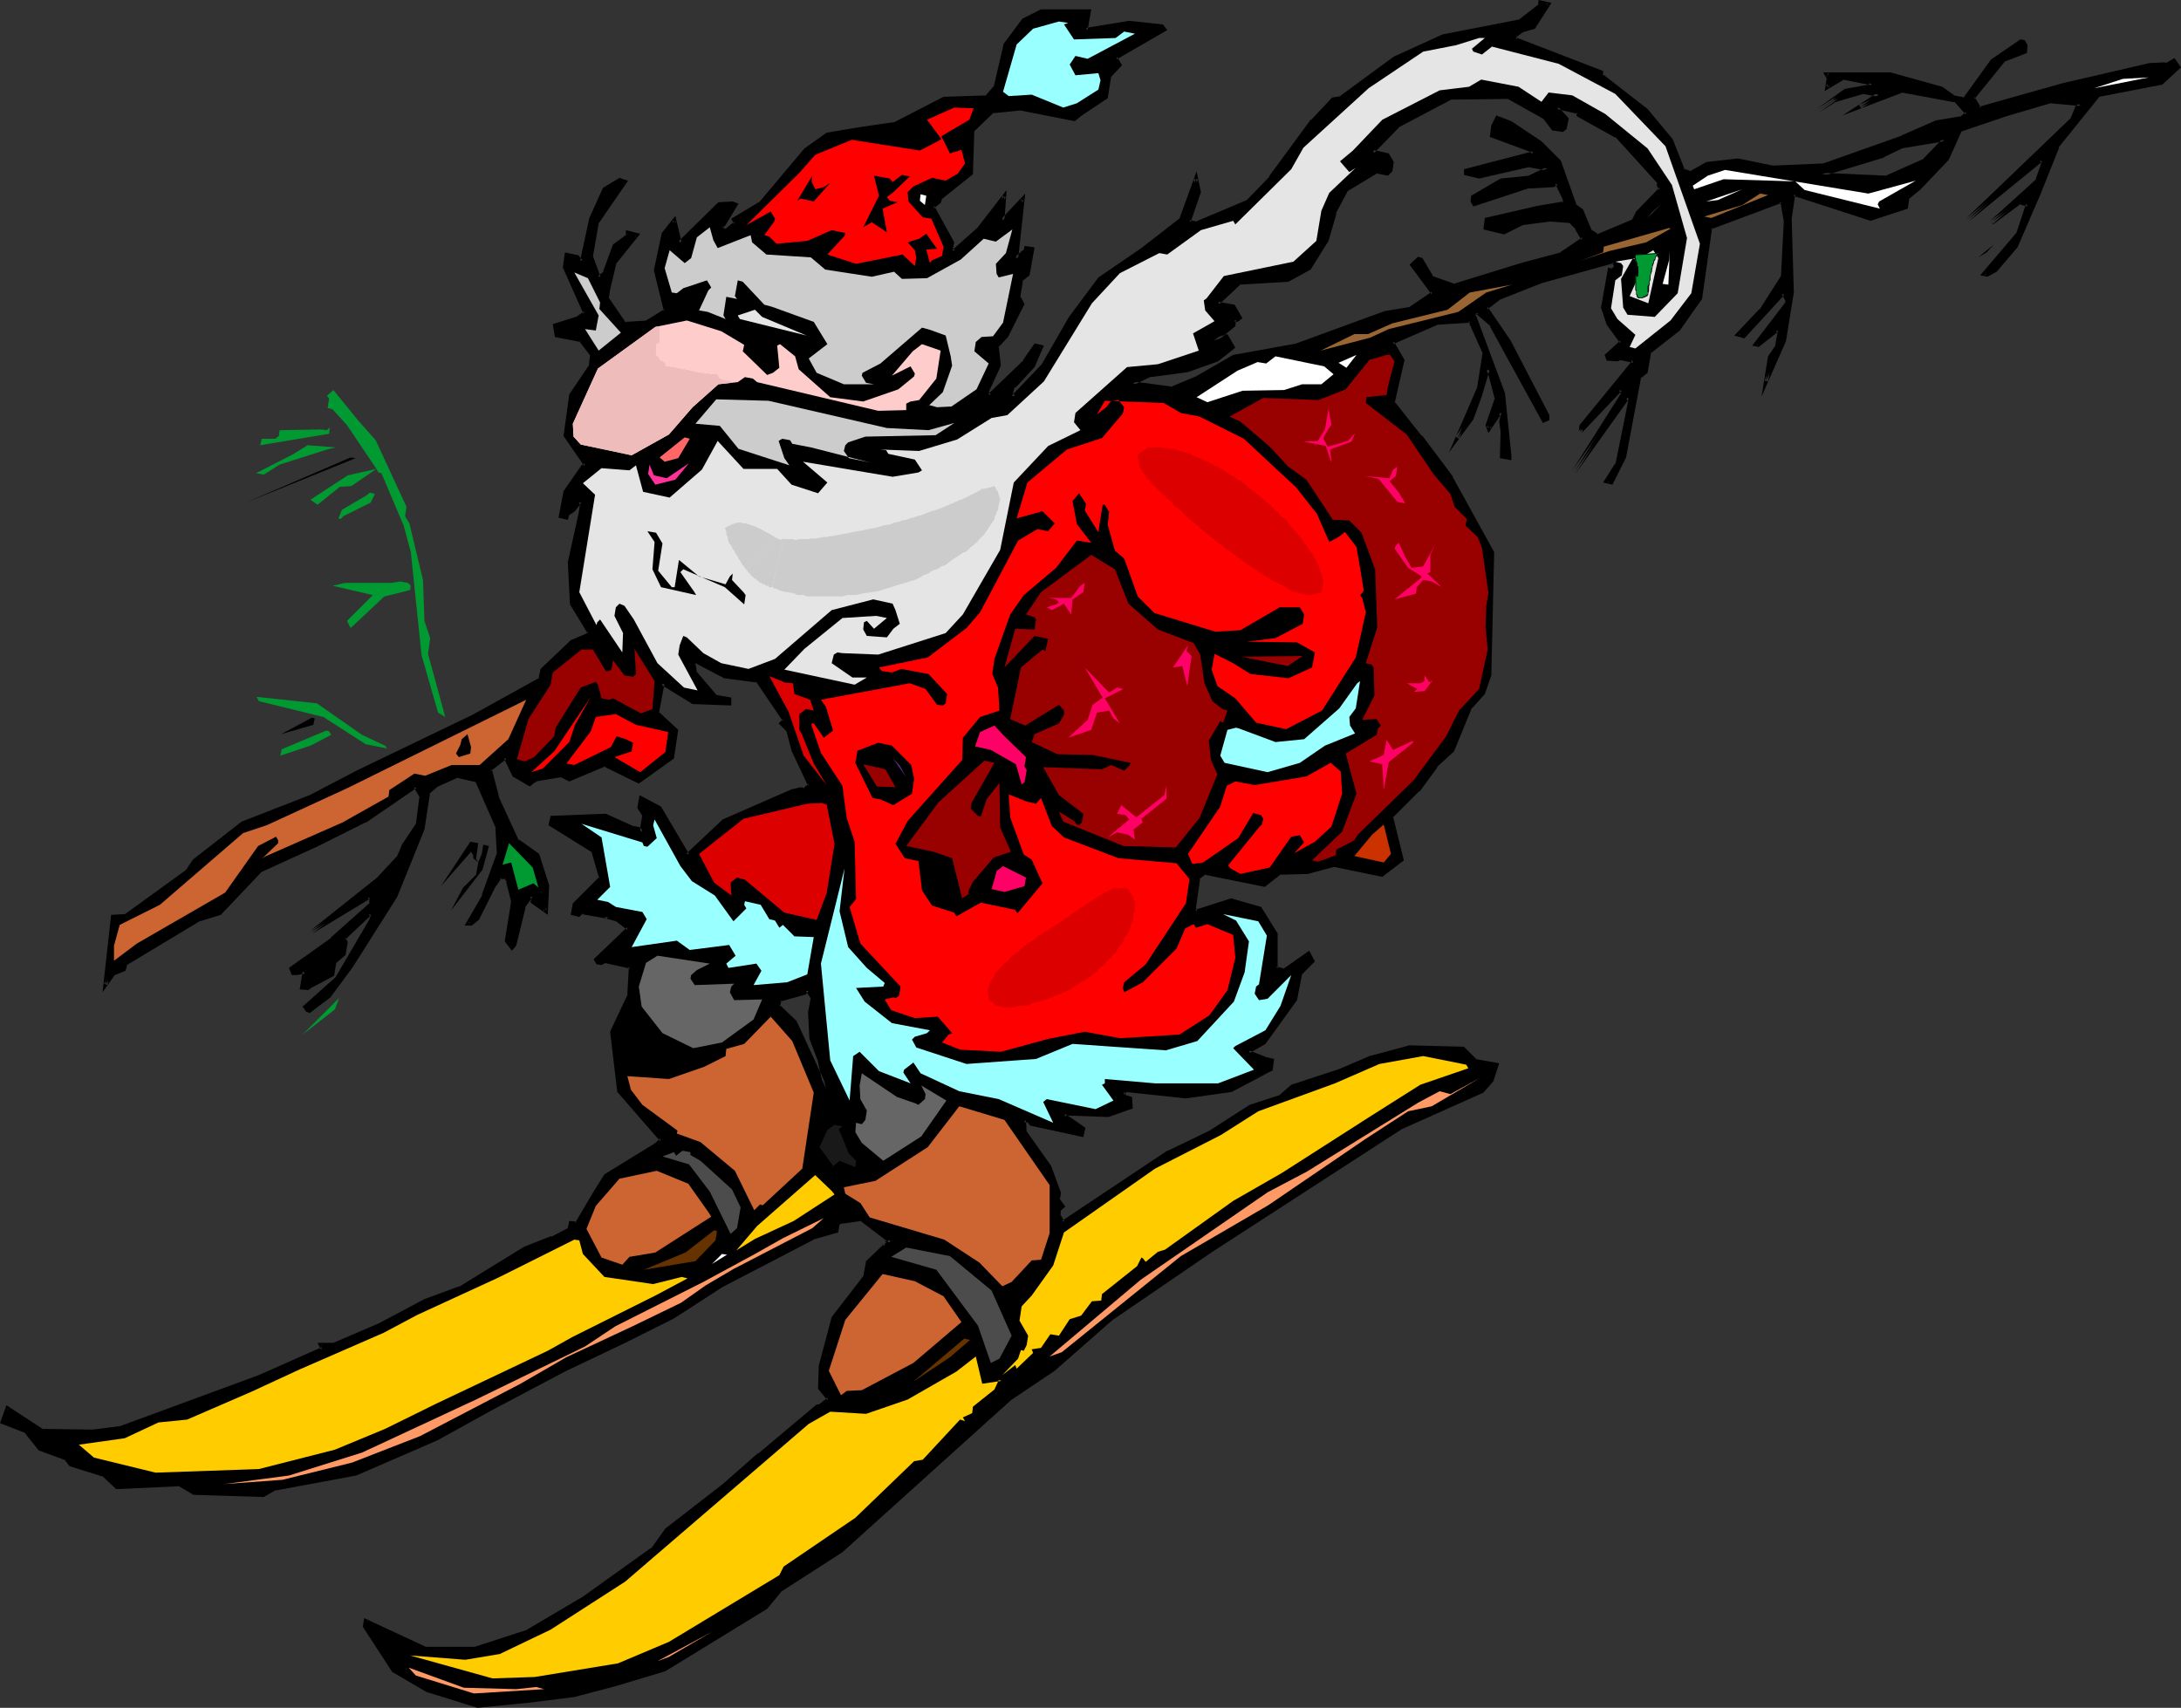 <?xml version="1.0" encoding="UTF-8" standalone="no"?>
<svg
   version="1.0"
   width="130.066mm"
   height="101.856mm"
   id="svg110"
   sodipodi:docname="Santa Skiing 4.wmf"
   xmlns:inkscape="http://www.inkscape.org/namespaces/inkscape"
   xmlns:sodipodi="http://sodipodi.sourceforge.net/DTD/sodipodi-0.dtd"
   xmlns="http://www.w3.org/2000/svg"
   xmlns:svg="http://www.w3.org/2000/svg">
  <rect width="100%" height="100%" fill="#333333" stroke="none"/>
  <sodipodi:namedview
     id="namedview110"
     pagecolor="#ffffff"
     bordercolor="#000000"
     borderopacity="0.25"
     inkscape:showpageshadow="2"
     inkscape:pageopacity="0.0"
     inkscape:pagecheckerboard="0"
     inkscape:deskcolor="#d1d1d1"
     inkscape:document-units="mm" />
  <defs
     id="defs1">
    <pattern
       id="WMFhbasepattern"
       patternUnits="userSpaceOnUse"
       width="6"
       height="6"
       x="0"
       y="0" />
  </defs>
  <path
     style="fill:#000000;fill-opacity:1;fill-rule:evenodd;stroke:none"
     d="m 181.315,223.675 -5.656,1.616 -0.323,1.455 3.878,3.556 6.949,15.03 -1.454,-6.626 -1.778,-4.687 -0.323,-5.818 0.646,-3.394 -1.293,-1.778 z m -171.781,98.908 11.312,0.162 6.464,-0.808 31.189,-11.475 14.221,-6.303 -0.485,-0.97 h 3.07 l 10.181,-4.364 5.494,-3.071 4.848,-2.586 7.918,-2.747 14.544,-9.05 6.141,-2.263 4.04,-2.101 0.162,-1.293 1.293,0.162 4.202,-6.949 2.424,-3.879 11.312,-6.949 1.293,-1.131 -9.534,-10.99 -1.616,-13.414 3.878,-8.404 0.323,-5.657 v -0.646 l -5.979,-1.293 -0.808,0.485 -0.646,-0.162 -0.485,-0.646 7.434,-6.949 -2.747,-2.101 -2.424,-0.485 -0.808,0.646 0.808,-0.646 -5.494,-1.131 -0.646,0.646 -1.293,-0.323 0.323,-2.101 5.979,-5.818 -1.616,-6.141 -9.696,-6.141 0.323,-1.455 11.958,-0.323 6.464,2.747 1.293,0.162 0.485,0.808 0.485,-4.04 -0.97,-1.616 0.323,-2.101 4.202,2.263 6.302,10.667 8.242,-7.758 15.352,-6.788 1.939,-0.323 0.808,0.162 1.293,-1.131 -3.717,-7.919 -1.131,-4.364 -1.616,-1.616 0.646,-0.646 -5.979,-9.05 -7.434,-0.808 -6.464,-3.394 -0.646,0.323 0.323,2.101 4.686,5.495 3.07,0.646 v 0.808 l -8.08,-0.323 -6.949,-4.202 -1.131,6.788 4.363,3.879 -0.97,5.98 -7.595,5.495 -7.757,-3.717 -7.918,3.232 -1.778,-0.97 -5.818,0.97 -0.646,0.485 -0.808,0.646 -3.394,-2.101 -1.939,-4.04 -3.555,2.909 1.616,5.98 4.686,10.182 4.525,3.071 2.101,6.949 -0.323,5.657 -2.909,-2.101 0.162,-0.646 -0.485,-0.808 -1.778,2.586 -1.778,7.273 -0.162,1.293 -0.646,0.646 -1.131,-1.616 1.454,-8.889 -1.131,-4.525 -0.485,-0.808 -1.293,-0.162 -1.454,1.778 -3.717,7.758 -1.454,1.131 h -0.646 l 3.555,-6.465 3.394,-9.374 -0.323,-5.818 -4.686,-10.828 -4.202,-0.97 -4.686,1.939 -2.101,1.778 -1.293,8.242 -6.141,15.192 -10.019,15.838 -4.848,6.626 -4.363,3.394 -0.646,-0.162 -0.485,-0.808 7.272,-6.303 7.757,-13.252 0.162,-0.808 -0.485,-0.646 -5.979,5.657 0.485,0.808 -0.485,2.747 -2.101,1.778 -0.485,2.747 -4.848,2.586 -0.646,0.485 h -1.293 l 0.646,-3.717 -1.939,0.323 h -0.646 l -0.485,-0.97 9.211,-6.626 8.888,-7.919 v -0.808 l -0.485,-0.808 -13.09,7.919 15.029,-11.798 4.525,-4.848 1.293,-2.586 3.07,-5.01 0.97,-6.303 -1.293,-2.424 -11.474,7.758 -10.989,5.657 -12.766,5.818 -8.888,9.535 -4.686,1.293 -16.483,9.858 -0.485,1.455 -2.586,0.97 -1.616,2.424 1.616,-15.192 2.747,-0.162 14.059,-10.02 1.616,-2.424 10.827,-8.566 15.352,-5.98 10.827,-5.657 25.856,-12.283 15.19,-8.404 0.323,-2.263 6.626,-6.141 3.394,-1.455 0.646,-0.646 -3.878,-6.626 -0.485,-9.212 2.424,-10.99 0.323,-2.101 -0.485,-0.808 -1.454,1.939 -1.454,0.97 -0.162,0.808 -1.293,-0.323 0.97,-5.495 4.04,-5.657 0.646,-0.485 -4.525,-6.626 1.293,-9.05 4.202,-6.303 0.485,-2.747 -2.586,-3.394 -5.494,-1.131 -0.323,-2.101 5.333,-1.616 1.454,-1.293 -4.686,-10.343 0.485,-2.747 2.424,0.485 0.485,0.808 0.646,0.162 2.101,-9.535 2.909,-6.626 3.555,-2.101 1.131,0.323 -6.464,9.374 -1.293,7.596 1.778,4.687 1.454,-1.131 2.262,-5.98 2.909,-2.263 V 52.363 l 1.939,0.485 -4.848,6.141 -1.616,6.141 -0.323,2.101 4.04,5.657 5.171,-0.323 4.202,-2.586 -2.262,-9.05 1.778,-8.242 2.424,-3.071 1.131,5.172 8.888,-8.889 h 3.07 l 0.646,0.162 -2.586,4.364 -0.646,0.646 0.485,0.808 0.646,0.162 2.101,-1.778 -0.485,-0.808 6.141,-3.717 10.181,-11.959 4.848,-3.394 7.757,-1.293 7.595,-1.131 10.989,-5.657 9.534,-0.323 2.101,-2.424 2.101,-9.374 4.202,-5.657 3.878,-2.101 h 10.827 l -0.646,4.364 9.696,-1.616 7.434,0.646 0.485,0.97 -10.989,6.303 0.97,1.616 -2.424,2.424 -0.646,4.848 -5.818,3.717 -1.454,1.293 -11.958,-2.586 -6.464,0.646 -4.363,4.202 -0.323,9.859 -7.11,5.657 -0.162,0.646 -1.616,1.131 4.525,8.081 -0.162,1.293 0.485,0.808 5.818,-5.172 5.656,-7.434 -0.485,5.657 4.525,-4.848 -1.454,13.414 2.101,-1.778 0.162,-0.646 1.293,0.162 -0.97,5.657 -1.454,1.131 -0.646,4.04 0.97,1.616 -3.717,7.111 -2.101,2.424 0.485,4.364 -2.586,5.818 0.485,0.97 7.918,-7.758 2.586,-3.717 1.131,0.323 -1.939,4.525 -3.878,4.202 -0.646,0.485 -0.323,1.455 0.485,0.808 6.787,-7.111 6.302,-10.667 6.464,-8.889 9.696,-6.626 8.726,-6.788 3.232,-9.212 0.646,3.071 -2.101,5.98 -0.162,0.646 1.778,0.323 11.635,-4.848 5.171,-5.333 9.373,-12.768 4.525,-5.01 1.939,-0.162 11.958,-8.889 10.989,-5.01 17.453,-3.394 4.363,-3.394 0.162,-0.808 1.778,0.323 -3.232,5.172 -2.747,0.646 -1.454,1.131 v 0.97 l 19.392,7.434 v 0.808 l 10.019,7.758 5.494,6.788 2.747,6.788 1.939,0.485 3.555,-1.939 6.949,-0.808 7.757,1.616 11.474,-0.485 17.776,-6.465 7.595,-3.232 5.818,-0.97 1.293,-1.131 -2.586,-2.909 -12.12,-2.263 -9.534,3.717 4.363,-2.747 -3.717,-0.646 -6.626,1.939 -3.555,2.424 6.302,-4.525 5.333,-0.97 0.646,-0.646 -6.626,-1.455 -3.394,2.101 0.162,-2.101 -0.485,-0.646 h 14.382 l 11.635,3.071 2.586,2.101 2.586,0.323 6.302,-8.566 6.302,-4.525 0.646,0.323 0.485,0.646 -0.162,1.455 -4.686,1.778 -6.949,8.727 1.454,2.424 18.907,-5.333 19.554,-4.525 3.232,-0.162 0.646,0.162 1.454,-0.97 0.97,1.293 -3.717,3.717 -14.221,2.747 -9.373,11.636 -4.202,10.505 -5.01,11.798 -4.686,5.495 -1.939,0.97 -0.646,-0.162 7.757,-9.05 2.262,-6.626 -1.939,-0.485 -6.302,4.525 10.342,-9.374 1.131,-3.232 0.162,-0.646 -0.485,-0.808 -16.645,13.576 23.755,-22.788 0.97,-2.586 0.808,-0.646 -6.949,-0.646 -9.858,2.747 -10.504,3.717 -2.909,6.465 -6.141,6.465 -2.747,2.263 -0.162,2.101 -8.08,2.586 -17.453,-5.657 -0.808,5.657 0.485,16.646 -1.778,10.828 -4.04,9.212 0.97,-5.495 1.616,-2.586 0.485,-2.747 -0.485,-0.808 -4.363,3.394 -0.485,-0.162 6.949,-9.212 0.162,-0.646 -0.97,-1.616 -8.888,9.535 -1.293,-0.323 5.171,-5.333 4.848,-7.596 0.808,-12.606 -0.646,-3.717 -0.485,-0.808 -15.998,5.98 -2.262,15.838 -2.586,3.879 -2.262,3.232 -6.626,5.01 -0.646,4.687 -1.454,1.131 -3.394,17.939 -3.07,5.818 -1.131,-0.323 2.424,-3.717 2.909,-14.384 -0.485,-0.808 -11.958,16.808 10.666,-17.131 0.323,-0.646 -0.646,-0.808 -9.05,9.535 -0.162,1.455 0.323,-2.747 11.635,-14.06 0.323,-0.646 -3.07,-0.646 -0.808,0.485 -1.939,-0.323 -0.323,-0.808 3.394,-2.909 -3.07,-4.202 -1.131,-3.717 1.454,-8.404 0.646,0.162 0.646,-0.485 v -0.646 l -0.323,-0.97 -16.483,4.525 -9.373,3.717 -2.909,2.263 5.171,7.596 8.565,16.808 v 0.646 l -0.808,0.485 -11.635,-21.656 -3.394,-2.909 -0.808,0.646 6.787,17.778 1.454,13.899 v 0.646 l -1.778,-0.323 0.162,-5.657 -0.323,-2.263 0.323,-1.293 -0.485,-0.808 -2.586,3.717 -0.323,-0.808 2.101,-5.98 -1.616,-5.98 -0.485,-0.808 -1.616,5.98 -1.939,5.333 -3.232,4.364 4.848,-11.151 1.293,-8.242 -3.232,-7.111 -7.595,0.485 -10.019,4.364 2.424,4.202 -2.262,9.535 6.141,7.758 6.787,9.05 9.373,16.97 -0.646,27.636 -1.293,4.04 -2.909,3.071 -4.04,9.697 -3.878,3.556 -3.878,5.495 -6.141,5.98 2.424,9.697 -4.363,3.394 -10.989,-2.263 -5.818,1.616 -6.302,0.162 -3.555,2.747 -13.413,-2.747 -1.454,1.131 -0.97,6.949 0.323,0.808 8.08,-2.586 6.626,1.939 3.394,5.657 v 7.758 l 1.778,0.485 5.656,-3.879 0.97,1.616 -2.909,2.909 -0.97,5.657 -7.11,9.859 -2.909,1.616 -0.646,0.485 3.555,1.616 1.778,0.323 -0.162,2.101 -9.05,4.525 -10.181,1.616 -13.413,-1.616 -0.808,0.646 0.323,0.97 1.454,0.162 v 2.263 l -5.171,1.778 -8.565,-0.485 -0.646,-0.162 -0.646,0.646 4.363,2.909 -0.323,1.455 -11.312,-2.424 -0.646,-0.646 -1.131,-0.323 0.162,2.909 5.656,7.596 2.101,5.98 -0.323,1.455 1.293,1.616 -0.97,0.646 v 1.293 l 0.97,1.616 23.755,-15.677 9.373,-4.525 9.05,-5.98 6.787,-2.101 2.747,-2.424 10.666,-3.394 6.787,-3.071 8.888,-2.263 12.12,0.162 2.586,2.747 5.01,0.97 -1.131,3.556 -2.262,2.424 -18.261,8.242 -42.824,27.636 -22.301,15.353 -13.251,11.475 -9.696,6.626 -38.138,34.262 -13.898,9.05 -3.07,3.717 -22.786,13.899 -11.312,3.556 -9.211,2.263 -10.181,1.293 -11.474,1.293 -11.312,-3.556 -7.595,-4.525 -6.464,-9.859 0.162,-1.293 13.413,6.141 11.312,0.162 11.958,-3.879 12.443,-7.596 15.514,-10.99 3.232,-4.364 12.928,-10.02 7.918,-6.949 12.928,-10.828 h 0.646 l 2.101,-1.616 -2.101,-2.586 0.323,-4.848 2.909,-10.99 7.11,-9.212 0.646,-3.394 3.717,-3.556 v -0.646 l -0.485,-0.808 0.485,0.808 h 0.646 l 0.808,-0.485 -6.787,-5.01 -4.525,0.646 -0.646,0.485 -0.485,1.455 -5.171,1.616 -20.523,10.828 -10.989,7.111 -10.989,5.495 -13.574,6.465 -16.483,8.727 -12.282,6.788 -18.261,7.758 -18.099,3.394 -2.747,1.455 -15.514,-0.323 -3.394,-2.101 -14.059,0.808 -2.747,-2.747 -7.757,-2.424 -0.97,-1.455 -5.818,-2.101 -3.07,-4.04 -5.494,-1.939 1.293,-3.232 z M 428.401,33.131 l -4.04,1.939 -13.736,4.202 14.382,0.808 8.565,-3.717 4.686,-4.848 z m -160.792,50.262 -8.242,1.131 -4.04,1.939 8.565,1.131 5.818,-2.424 8.403,-4.687 14.221,-2.747 19.877,-7.273 5.818,-0.97 5.01,-3.394 -4.686,-6.303 1.454,-1.455 0.646,0.162 2.424,4.202 4.848,1.616 15.19,-4.525 9.05,-2.586 4.848,-3.394 -1.293,-2.424 -1.616,-1.616 -4.525,-0.323 -6.302,0.808 -4.04,2.101 -4.202,-0.97 0.323,-1.939 11.635,-2.586 5.818,-0.97 0.162,-0.646 -1.939,-4.04 -0.808,0.485 -5.656,0.323 -11.958,4.04 -0.646,-0.808 0.323,-0.808 6.302,-3.717 6.302,-0.808 4.04,-1.939 -4.202,-0.646 -11.15,2.424 -2.909,-0.646 v -0.646 l 15.19,-3.879 -0.485,-0.808 -8.888,-3.232 0.323,-2.101 0.808,-1.939 3.07,1.293 6.787,4.364 4.202,4.364 3.394,9.859 1.616,0.97 1.778,4.687 1.778,1.131 8.242,-3.394 0.97,-1.939 5.171,-5.333 -0.646,-0.808 0.162,-0.646 -9.534,-10.343 -8.726,-4.687 v -0.646 l -4.686,-1.131 0.485,0.808 1.616,1.778 -0.323,2.101 -0.646,0.485 -1.939,-0.323 -2.101,-2.586 -8.08,-4.525 -13.09,0.162 -11.635,5.98 -5.979,6.141 3.555,0.808 0.97,1.616 -0.323,1.778 -0.646,0.646 -2.424,-0.485 -6.949,4.202 -2.747,5.172 -1.616,6.141 -4.04,6.303 -4.848,2.586 -10.827,0.646 -5.01,4.687 3.555,0.646 1.454,2.747 -0.646,0.323 -0.646,-0.162 -0.162,1.455 -4.363,3.394 2.747,-0.97 1.616,2.424 -3.717,2.909 z m 106.817,-37.333 -2.101,1.778 -0.97,1.293 z"
     id="path1" />
  <path
     style="fill:#000000;fill-opacity:1;fill-rule:evenodd;stroke:none"
     d="m 180.992,223.352 h 0.323 l -6.141,1.616 -0.323,1.939 4.04,3.717 v 0 l 8.565,18.586 -2.424,-10.667 v -0.162 l -1.778,-4.525 v 0.162 l -0.323,-5.818 v 0.162 l 0.646,-3.556 -1.454,-2.424 -1.131,0.97 0.646,0.808 0.646,-0.808 h -0.646 l 1.131,1.778 v -0.323 l -0.646,3.394 0.323,5.98 1.778,4.687 v -0.162 l 1.454,6.788 0.808,-0.323 -6.949,-15.03 -3.878,-3.717 0.162,0.485 0.323,-1.455 -0.323,0.323 5.818,-1.616 z"
     id="path2" />
  <path
     style="fill:#000000;fill-opacity:1;fill-rule:evenodd;stroke:none"
     d="m 9.373,323.068 11.474,0.162 h 0.162 l 6.464,-0.97 31.189,-11.313 v -0.162 l 14.706,-6.465 -0.808,-1.293 -0.323,0.485 h 3.232 l 10.181,-4.364 5.656,-2.909 4.686,-2.586 v 0 l 7.918,-2.909 14.706,-8.889 h -0.162 l 6.141,-2.263 v -0.162 l 4.363,-2.263 0.162,-1.455 -0.485,0.485 1.454,0.162 4.363,-7.111 2.424,-4.04 v 0.162 l 11.15,-6.788 1.616,-1.616 -9.696,-11.313 v 0.162 l -1.454,-13.252 v 0.323 l 3.878,-8.566 0.323,-5.818 -0.162,-0.97 -6.302,-1.293 -0.97,0.485 0.323,-0.162 h -0.808 l 0.323,0.162 -0.323,-0.646 -0.162,0.485 7.757,-7.273 -3.232,-2.586 -2.747,-0.485 -0.808,0.808 0.485,0.646 1.454,-1.293 -6.626,-1.293 -0.808,0.808 0.485,-0.162 -1.293,-0.323 0.323,0.485 0.323,-2.101 -0.162,0.323 6.141,-5.98 -1.778,-6.626 -9.858,-6.141 0.323,0.485 0.323,-1.455 -0.485,0.323 11.958,-0.323 h -0.162 l 6.464,2.747 1.293,0.162 -0.323,-0.162 1.131,1.778 0.808,-5.495 -1.131,-1.616 0.162,0.323 0.162,-2.101 -0.485,0.323 4.202,2.263 -0.323,-0.162 6.626,10.99 8.726,-8.081 -0.162,0.162 15.352,-6.788 h -0.162 l 1.939,-0.323 h -0.162 l 0.97,0.162 1.778,-1.455 -3.878,-8.242 h 0.162 l -1.293,-4.364 -1.616,-1.778 v 0.646 l 0.808,-0.97 -6.302,-9.535 -7.595,-0.808 h 0.162 l -6.787,-3.556 -0.97,0.808 0.485,2.586 4.686,5.495 3.232,0.646 -0.323,-0.323 v 0.808 l 0.485,-0.485 -8.08,-0.323 h 0.323 l -7.595,-4.525 -1.293,7.596 4.525,4.202 -0.162,-0.485 -0.97,6.141 0.162,-0.323 -7.595,5.495 h 0.485 l -7.918,-3.879 -8.08,3.394 h 0.323 l -1.939,-0.97 -5.979,0.97 -0.808,0.485 v 0 l -0.808,0.646 h 0.646 l -3.394,-2.101 0.162,0.162 -2.262,-4.525 -4.202,3.394 1.616,6.303 0.162,0.162 4.686,10.182 4.686,3.071 -0.323,-0.162 2.101,6.788 v 0 l -0.323,5.657 0.808,-0.485 -2.909,-2.101 0.162,0.646 0.162,-0.97 -0.97,-1.455 -2.101,3.232 -1.939,7.434 v 0 l -0.162,1.293 0.162,-0.323 -0.646,0.646 0.646,0.162 -1.131,-1.616 0.162,0.323 1.454,-9.05 -1.293,-4.687 -0.646,-1.131 h -1.616 l -1.616,1.778 -3.717,7.919 0.162,-0.323 -1.454,1.131 h 0.162 -0.646 l 0.323,0.646 3.555,-6.465 h 0.162 l 3.394,-9.535 -0.323,-5.98 -4.848,-10.99 -4.525,-1.131 -5.01,2.101 -2.101,1.939 -1.293,8.404 v -0.162 l -6.141,15.192 v -0.162 l -10.019,15.838 -4.848,6.788 0.162,-0.162 -4.525,3.394 h 0.485 l -0.646,-0.323 0.323,0.323 -0.485,-0.808 -0.162,0.485 7.272,-6.465 7.918,-13.252 0.162,-0.97 -0.808,-1.293 -6.626,6.303 0.646,0.97 -0.162,-0.162 -0.323,2.747 v -0.323 l -2.101,1.939 -0.646,2.909 0.323,-0.323 -4.848,2.586 -0.646,0.485 h 0.323 l -1.293,-0.162 0.323,0.485 0.808,-4.202 -2.586,0.485 v 0 h -0.646 l 0.323,0.162 -0.323,-0.97 -0.162,0.485 9.211,-6.465 v -0.162 l 9.05,-8.081 v -1.131 l -0.808,-1.293 -13.413,8.242 0.485,0.646 15.029,-11.798 v 0 l 4.686,-5.01 1.131,-2.586 v 0.162 l 3.232,-5.172 0.97,-6.465 -1.778,-3.071 -11.635,8.081 v 0 l -10.989,5.495 -12.928,5.818 -8.888,9.697 0.162,-0.162 -4.686,1.293 -16.806,10.182 -0.485,1.455 0.323,-0.162 -2.586,0.97 -1.778,2.586 0.808,0.323 1.616,-15.353 -0.485,0.323 h 2.909 l 14.221,-10.182 1.778,-2.586 -0.162,0.162 10.827,-8.404 H 54.782 L 70.134,180.039 v 0 l 10.827,-5.657 25.856,-12.444 15.352,-8.566 0.485,-2.263 -0.162,0.162 6.626,-6.141 h -0.162 l 3.555,-1.455 0.808,-0.97 -4.04,-6.788 0.162,0.162 -0.97,0.162 4.04,6.626 v -0.485 l -0.646,0.646 0.162,-0.162 -3.394,1.455 -6.787,6.465 -0.485,2.263 0.323,-0.323 -15.19,8.404 -25.856,12.444 -10.827,5.657 v 0 l -15.352,5.98 -10.989,8.566 -1.616,2.424 0.162,-0.162 -14.059,10.182 0.162,-0.162 -3.07,0.162 -1.939,17.454 2.747,-3.879 -0.323,0.162 2.747,-1.131 0.485,-1.616 -0.162,0.323 16.645,-10.02 -0.162,0.162 4.686,-1.455 9.05,-9.535 h -0.162 l 12.766,-5.818 10.989,-5.495 h 0.162 l 11.312,-7.758 -0.646,-0.162 1.454,2.424 -0.162,-0.323 -0.808,6.303 v -0.162 l -3.232,4.848 v 0.162 l -1.131,2.586 v -0.162 l -4.525,4.848 0.162,-0.162 -15.029,11.96 0.485,0.646 13.09,-7.919 -0.646,-0.162 0.485,0.808 -0.162,-0.162 v 0.808 l 0.162,-0.323 -8.888,7.919 h 0.162 l -9.534,6.788 0.646,1.616 h 0.97 0.162 l 1.939,-0.323 -0.646,-0.485 -0.646,4.04 1.939,0.162 0.808,-0.646 -0.162,0.162 5.171,-2.747 0.485,-2.909 -0.162,0.162 2.262,-1.939 0.485,-2.909 -0.485,-0.97 -0.162,0.485 5.979,-5.657 -0.646,-0.162 0.485,0.646 v -0.323 l -0.323,0.808 0.162,-0.162 -7.757,13.252 v 0 l -7.434,6.626 0.808,1.131 0.808,0.323 4.686,-3.556 5.01,-6.788 10.019,-15.838 6.141,-15.192 1.293,-8.404 -0.162,0.323 2.101,-1.778 -0.162,0.162 4.686,-2.101 -0.323,0.162 4.202,0.97 -0.162,-0.162 4.686,10.667 -0.162,-0.162 0.323,5.818 v -0.162 l -3.394,9.374 h 0.162 l -4.04,6.949 h 1.616 l 1.616,-1.293 3.878,-7.758 v 0.162 l 1.293,-1.939 -0.485,0.323 h 1.293 l -0.323,-0.162 0.646,0.808 h -0.162 l 1.131,4.525 v -0.162 l -1.454,9.05 1.616,2.101 0.97,-1.131 0.323,-1.293 v 0 l 1.778,-7.273 h -0.162 l 1.778,-2.424 h -0.646 l 0.485,0.646 -0.162,-0.323 -0.162,0.97 3.878,2.747 0.323,-6.626 -2.262,-7.111 -4.525,-3.232 v 0.323 l -4.686,-10.182 0.162,0.162 -1.616,-6.141 -0.323,0.485 3.717,-2.909 h -0.646 l 1.939,4.04 3.878,2.263 0.97,-0.808 v 0 l 0.646,-0.323 h -0.323 l 5.818,-0.97 h -0.162 l 1.939,0.97 8.08,-3.394 h -0.323 l 7.918,3.879 7.918,-5.657 0.97,-6.465 -4.363,-4.04 v 0.323 l 1.293,-6.788 -0.808,0.323 7.11,4.364 8.726,0.323 v -1.778 l -3.555,-0.646 0.323,0.162 -4.686,-5.495 0.162,0.323 -0.323,-2.101 -0.162,0.485 0.485,-0.485 h -0.323 l 6.464,3.394 7.434,0.97 -0.323,-0.323 6.141,9.05 v -0.485 l -0.97,0.97 1.939,1.939 -0.162,-0.162 1.131,4.364 3.717,7.919 0.162,-0.485 -1.293,1.131 0.323,-0.162 -0.808,-0.162 -2.101,0.485 -15.514,6.788 -8.242,7.758 h 0.646 l -6.302,-10.667 -4.848,-2.586 -0.485,2.909 1.131,1.778 v -0.323 l -0.646,4.04 0.808,-0.162 -0.646,-0.97 -1.454,-0.323 0.162,0.162 -6.464,-2.909 -12.443,0.485 -0.485,2.101 9.858,6.141 -0.162,-0.162 1.778,6.141 v -0.485 l -5.979,5.98 -0.485,2.586 1.939,0.485 0.808,-0.808 -0.323,0.162 5.494,0.97 -0.323,-0.646 -0.646,0.646 0.485,0.646 0.808,-0.646 h -0.323 l 2.262,0.646 -0.162,-0.162 2.747,2.101 v -0.646 l -7.595,7.273 0.646,1.131 1.131,0.162 0.97,-0.485 h -0.323 l 5.818,1.293 -0.323,-0.485 v 0.646 l -0.323,5.657 0.162,-0.162 -4.04,8.566 1.616,13.576 9.696,11.151 v -0.646 l -1.293,1.131 v 0 l -11.312,6.949 -2.424,3.879 -4.202,7.111 0.323,-0.323 -1.616,-0.162 -0.323,1.616 0.323,-0.162 -4.04,2.101 v -0.162 l -6.141,2.424 -14.706,9.05 0.162,-0.162 -7.918,2.909 v 0 l -4.848,2.586 -5.494,2.909 -10.181,4.364 h 0.162 -3.717 l 0.808,1.616 0.162,-0.646 -14.221,6.303 v 0 l -31.189,11.475 h 0.162 l -6.464,0.808 v 0 l -11.312,-0.162 0.323,0.162 z"
     id="path3" />
  <path
     style="fill:#000000;fill-opacity:1;fill-rule:evenodd;stroke:none"
     d="m 129.441,136.08 -0.485,-9.212 v 0 l 2.424,-10.828 v -0.162 l 0.323,-2.263 -0.97,-1.455 -1.778,2.424 h 0.162 l -1.616,0.97 -0.323,0.97 0.646,-0.323 -1.293,-0.323 0.323,0.485 0.97,-5.495 -0.162,0.323 4.04,-5.818 v 0.162 l 0.97,-0.646 -4.848,-7.111 0.162,0.323 1.293,-9.05 v 0.162 l 4.202,-6.303 0.485,-2.909 -2.747,-3.717 -5.656,-1.293 0.323,0.485 -0.323,-2.101 -0.323,0.485 5.333,-1.778 1.778,-1.455 -4.686,-10.667 v 0.323 l 0.485,-2.747 -0.485,0.323 2.424,0.485 -0.323,-0.162 0.646,0.97 1.131,0.323 2.262,-10.02 v 0 l 2.747,-6.626 v 0.323 l 3.394,-2.101 h -0.323 l 1.131,0.323 -0.162,-0.646 -6.464,9.374 -1.454,7.758 2.101,5.495 2.101,-1.616 2.101,-6.141 -0.162,0.162 3.07,-2.424 V 52.363 l -0.485,0.485 1.939,0.485 -0.162,-0.646 -5.01,6.141 -1.616,6.141 v 0.162 l -0.323,2.263 4.363,5.98 5.494,-0.323 4.363,-2.909 -2.262,-9.212 V 61.09 l 1.939,-8.242 -0.162,0.162 2.424,-3.071 -0.808,-0.162 1.293,5.98 9.534,-9.535 -0.323,0.162 h 3.07 -0.162 l 0.646,0.162 -0.162,-0.646 -2.586,4.364 v -0.162 l -0.97,0.97 0.808,1.293 1.131,0.162 2.424,-2.101 -0.646,-1.131 v 0.646 l 6.141,-3.879 10.181,-12.121 -0.162,0.162 4.848,-3.394 h -0.162 l 7.757,-1.293 7.757,-1.131 10.989,-5.657 h -0.162 l 9.696,-0.323 2.424,-2.424 2.101,-9.697 v 0.162 l 4.04,-5.657 -0.162,0.162 4.04,-1.939 h -0.323 10.827 l -0.485,-0.485 -0.808,4.848 10.342,-1.778 h -0.162 l 7.434,0.808 -0.323,-0.162 0.485,0.808 0.323,-0.646 -11.474,6.626 1.131,1.939 0.162,-0.485 -2.424,2.424 -0.808,5.01 0.162,-0.323 -5.656,3.717 -0.162,0.162 -1.454,1.293 0.485,-0.162 -12.12,-2.586 -6.787,0.808 -4.525,4.364 -0.323,10.02 0.162,-0.323 -7.272,5.818 -0.162,0.808 0.162,-0.323 -1.778,1.455 4.525,8.242 v -0.162 l -0.162,1.455 0.808,1.293 6.302,-5.495 5.656,-7.434 -0.808,-0.323 -0.485,6.788 5.333,-5.657 -0.646,-0.323 -1.616,14.545 3.07,-2.586 0.162,-0.808 -0.485,0.323 1.293,0.162 -0.323,-0.485 -0.97,5.657 0.162,-0.323 -1.616,1.293 -0.646,4.364 0.97,1.778 v -0.485 l -3.717,7.111 v -0.162 l -2.101,2.747 0.485,4.364 v -0.323 l -2.747,6.141 0.808,1.616 8.403,-8.242 2.586,-3.556 -0.485,0.162 1.293,0.323 -0.323,-0.646 -1.939,4.525 v -0.162 l -3.878,4.202 h 0.162 l -0.808,0.485 -0.323,1.778 0.808,1.455 7.272,-7.596 6.141,-10.667 6.464,-8.727 -0.162,0.162 9.696,-6.626 8.888,-6.949 3.394,-9.374 h -0.97 l 0.646,3.071 v -0.323 l -1.939,5.98 -0.323,1.131 2.424,0.485 11.635,-4.848 5.333,-5.495 v 0 l 9.373,-12.929 v 0.162 l 4.525,-5.01 -0.162,0.162 1.939,-0.323 12.12,-8.889 v 0 l 10.827,-5.01 h -0.162 l 17.614,-3.394 4.525,-3.556 0.323,-0.97 -0.646,0.323 1.939,0.323 -0.323,-0.646 -3.394,5.172 0.323,-0.162 -2.747,0.808 -1.778,1.293 v 1.455 l 19.715,7.434 -0.323,-0.323 v 0.97 l 10.181,7.919 v -0.162 l 5.494,6.788 v 0 l 2.909,6.949 2.101,0.646 3.717,-2.101 h -0.162 l 6.949,-0.808 h -0.162 l 7.918,1.778 11.635,-0.646 17.776,-6.303 h 0.162 l 7.595,-3.394 h -0.162 l 5.818,-0.97 1.778,-1.455 -3.07,-3.232 -12.443,-2.424 -9.534,3.717 0.485,0.808 5.171,-3.394 -4.848,-0.808 -6.787,2.101 -3.555,2.263 0.485,0.808 6.302,-4.525 h -0.162 l 5.494,-0.97 1.293,-1.293 -7.595,-1.455 -3.717,2.101 0.646,0.485 0.323,-2.263 -0.485,-0.97 -0.485,0.646 h 14.382 v 0 l 11.474,3.232 h -0.162 l 2.747,1.939 0.323,-0.808 h 0.162 l -2.747,-1.939 -11.635,-3.232 h -15.19 l 0.808,1.455 V 17.454 l -0.485,3.071 4.363,-2.586 h -0.323 l 6.626,1.293 -0.323,-0.646 -0.646,0.646 0.323,-0.162 -5.494,0.97 -6.302,4.525 0.485,0.808 3.555,-2.263 h -0.162 l 6.626,-1.939 h -0.162 l 3.555,0.646 -0.162,-0.97 -7.918,5.172 13.574,-5.172 h -0.323 l 12.282,2.263 -0.323,-0.162 2.586,2.909 v -0.646 l -1.293,1.131 0.323,-0.162 -5.818,0.97 -7.757,3.394 h 0.162 l -17.776,6.303 v 0 l -11.474,0.485 h 0.162 l -7.918,-1.616 -7.11,0.808 -3.717,2.101 h 0.323 l -1.778,-0.646 0.323,0.323 -2.747,-6.949 -5.656,-6.788 -10.181,-7.919 0.162,0.485 v -1.131 l -19.715,-7.596 0.323,0.485 V 7.919 l -0.162,0.485 1.454,-1.131 v 0 l 2.747,-0.808 3.717,-5.818 L 346.793,0 l -0.162,1.293 0.162,-0.323 -4.363,3.394 h 0.162 l -17.453,3.394 -10.989,5.01 -12.12,8.889 h 0.323 l -2.101,0.323 -4.686,5.01 h -0.162 l -9.373,12.768 h 0.162 l -5.171,5.333 v 0 l -11.474,4.848 h 0.323 l -1.778,-0.323 0.323,0.485 0.162,-0.646 2.101,-6.141 -0.97,-4.687 -3.878,10.667 0.162,-0.162 -8.726,6.788 -9.696,6.626 -6.626,8.889 -6.141,10.667 v 0 l -6.787,7.111 0.808,0.162 -0.485,-0.808 v 0.162 l 0.323,-1.455 -0.162,0.323 0.646,-0.485 4.04,-4.364 2.101,-4.848 -2.101,-0.485 -2.586,3.717 h 0.162 l -8.08,7.758 0.646,0.162 -0.485,-0.97 v 0.323 l 2.747,-5.98 -0.485,-4.364 -0.162,0.323 2.262,-2.424 3.717,-7.434 -0.97,-1.778 v 0.323 l 0.646,-4.04 -0.162,0.323 1.616,-1.293 1.131,-6.303 -2.262,-0.323 -0.162,0.97 v -0.162 l -2.101,1.778 0.808,0.485 1.616,-14.869 -5.494,5.818 0.808,0.323 0.485,-6.949 -6.626,8.566 0.162,-0.162 -5.818,5.172 0.646,0.162 -0.485,-0.808 v 0.323 l 0.323,-1.455 -4.525,-8.242 -0.162,0.646 1.616,-1.293 0.323,-0.808 -0.323,0.162 7.272,-5.818 0.323,-10.02 v 0.323 l 4.363,-4.202 -0.323,0.162 6.464,-0.646 h -0.162 l 12.282,2.424 1.616,-1.293 v 0 l 5.818,-3.879 0.808,-5.01 -0.162,0.323 2.586,-2.747 -1.131,-1.939 -0.162,0.646 11.474,-6.626 -0.97,-1.293 -7.595,-0.808 -9.858,1.616 0.485,0.485 0.808,-4.687 h -11.312 l -4.202,2.101 -4.202,5.657 -2.262,9.697 0.162,-0.323 -2.101,2.424 0.323,-0.162 -9.696,0.323 -10.989,5.657 h 0.162 l -7.757,1.131 -7.757,1.293 -5.01,3.556 -10.181,12.121 0.162,-0.162 -6.464,3.879 0.646,1.293 v -0.646 l -2.101,1.778 0.323,-0.162 -0.646,-0.162 0.323,0.323 -0.485,-0.808 v 0.485 l 0.646,-0.646 2.909,-4.848 -1.293,-0.485 -3.232,0.162 -9.05,8.889 0.808,0.323 -1.454,-6.141 -3.07,3.879 -1.778,8.404 2.262,9.212 0.162,-0.485 -4.202,2.586 h 0.323 l -5.171,0.323 0.323,0.162 -3.878,-5.657 v 0.323 l 0.323,-2.101 v 0 l 1.454,-6.141 v 0.162 l 5.333,-6.626 -3.232,-0.808 v 1.293 l 0.162,-0.323 -3.07,2.263 -2.262,6.141 0.323,-0.162 -1.454,1.131 0.646,0.323 -1.778,-4.848 v 0.162 l 1.293,-7.434 -0.162,0.162 6.787,-9.859 -1.939,-0.646 -3.717,2.263 -3.07,6.788 -2.101,9.697 0.646,-0.323 -0.646,-0.323 0.323,0.323 -0.646,-0.97 -3.07,-0.646 -0.485,3.394 4.686,10.505 0.162,-0.646 -1.616,1.131 h 0.162 l -5.656,1.778 0.485,2.909 5.818,1.131 -0.323,-0.162 2.586,3.394 -0.162,-0.323 -0.323,2.747 v -0.323 l -4.363,6.465 -1.293,9.374 4.686,6.788 0.162,-0.646 -0.808,0.485 -4.04,5.818 -1.131,5.98 2.101,0.485 0.323,-1.131 -0.162,0.162 1.454,-0.97 1.454,-1.939 h -0.646 l 0.485,0.646 -0.162,-0.323 -0.323,2.101 v 0 l -2.424,10.99 0.485,9.535 z"
     id="path4" />
  <path
     style="fill:#000000;fill-opacity:1;fill-rule:evenodd;stroke:none"
     d="m 440.036,22.303 2.909,0.485 6.626,-8.727 -0.162,0.162 6.302,-4.525 h -0.485 l 0.808,0.162 -0.323,-0.162 0.485,0.808 -0.162,-0.323 v 1.455 l 0.323,-0.323 -5.01,1.778 -7.11,8.889 1.778,2.909 19.23,-5.333 19.554,-4.525 h -0.162 3.232 v 0 h 0.646 l 1.778,-0.97 -0.646,-0.162 0.97,1.455 v -0.646 l -3.717,3.717 0.323,-0.162 -14.382,2.747 -9.534,11.798 -4.202,10.667 v 0 l -5.01,11.798 v -0.162 l -4.686,5.657 0.162,-0.162 -1.939,0.97 h 0.323 l -0.646,-0.323 0.162,0.808 7.918,-9.05 2.424,-7.273 -2.586,-0.646 -6.626,4.687 0.646,0.646 10.342,-9.374 1.293,-3.394 v -0.162 l 0.162,-0.808 -0.808,-1.293 -17.13,13.899 0.646,0.646 23.917,-22.949 0.97,-2.747 -0.162,0.323 1.616,-1.293 -8.08,-0.808 -10.019,2.909 -10.666,3.717 -2.909,6.465 h 0.162 l -6.141,6.465 v 0 l -2.909,2.424 -0.323,2.263 0.323,-0.485 -8.08,2.586 h 0.162 l -17.776,-5.657 -0.97,6.141 v 0 l 0.485,16.646 v -0.162 l -1.616,10.99 v -0.162 l -4.04,9.212 0.808,0.162 0.97,-5.333 -0.162,0.162 1.778,-2.747 0.485,-2.909 -0.808,-1.455 -4.686,3.879 0.323,-0.162 -0.485,-0.162 0.162,0.646 7.11,-9.212 0.162,-0.97 -1.293,-2.263 -9.373,9.859 h 0.485 l -1.293,-0.323 0.162,0.646 5.171,-5.333 5.01,-7.758 0.808,-12.768 -0.646,-3.879 -0.808,-1.131 -16.483,6.141 -2.424,16.161 v -0.162 l -2.586,3.879 -2.262,3.071 0.162,-0.162 -6.626,5.333 -0.808,4.687 0.162,-0.323 -1.616,1.293 -3.394,18.262 v -0.162 l -2.909,5.818 0.485,-0.323 -1.131,-0.323 0.323,0.808 2.424,-3.879 2.909,-14.545 -0.97,-1.616 -12.443,17.293 0.808,0.646 10.827,-17.293 0.162,-0.808 -0.808,-1.616 -9.534,10.182 -0.162,1.455 0.808,0.162 0.323,-2.747 -0.162,0.162 11.797,-14.06 0.323,-1.131 -3.717,-0.646 -0.808,0.323 h 0.323 l -1.939,-0.162 0.323,0.162 -0.323,-0.808 -0.162,0.485 3.717,-3.071 -3.232,-4.525 v 0.162 l -1.293,-3.717 v 0.162 l 1.454,-8.404 -0.485,0.323 0.808,0.162 0.97,-0.646 0.162,-1.131 -0.646,-1.131 -16.806,4.525 v 0 l -9.534,3.717 -3.232,2.586 5.494,7.919 v 0 l 8.565,16.646 -0.162,-0.162 v 0.646 l 0.323,-0.323 -0.808,0.323 0.485,0.323 -11.635,-21.656 -3.717,-3.232 -1.293,0.97 6.787,18.101 v -0.162 l 1.454,13.899 v 0 0.646 l 0.485,-0.485 -1.778,-0.323 0.323,0.485 0.323,-5.657 -0.323,-2.263 v 0.162 l 0.323,-1.455 -0.97,-1.616 -3.07,4.202 0.97,0.162 -0.323,-0.97 v 0.323 l 2.101,-5.98 -1.778,-6.303 -0.97,-1.616 -1.939,6.949 -1.939,5.333 v -0.162 l -3.232,4.364 0.808,0.485 4.848,-11.151 1.293,-8.404 -3.394,-7.596 -7.918,0.485 -10.504,4.687 2.586,4.525 v -0.323 l -2.262,9.859 6.302,7.919 v 0 l 6.787,8.889 v 0 l 9.211,16.97 v -0.162 l -0.646,27.636 v -0.162 l -1.293,4.04 0.162,-0.162 -3.07,3.071 -4.04,9.859 0.162,-0.162 -3.878,3.556 -4.04,5.657 0.162,-0.162 -6.302,6.303 2.424,9.858 0.162,-0.646 -4.363,3.394 h 0.323 l -10.989,-2.263 -5.979,1.616 h 0.162 l -6.464,0.162 -3.555,2.909 0.323,-0.162 -13.574,-2.747 -1.778,1.293 -0.97,7.273 0.485,1.293 8.403,-2.586 h -0.323 l 6.626,1.778 -0.323,-0.162 3.555,5.818 v -0.323 8.081 l 2.262,0.646 5.656,-4.04 -0.646,-0.162 0.97,1.778 0.162,-0.646 -2.909,3.071 -1.131,5.818 0.162,-0.162 -7.11,9.858 0.162,-0.162 -2.909,1.616 -1.293,0.97 4.202,1.778 h 0.162 l 1.616,0.485 -0.323,-0.485 -0.162,1.939 0.162,-0.323 -8.888,4.687 9.534,-4.04 0.323,-2.586 -2.101,-0.485 h 0.162 l -3.717,-1.455 0.162,0.646 0.646,-0.485 -0.162,0.162 3.07,-1.778 7.11,-9.859 1.131,-5.818 -0.162,0.162 3.07,-3.071 -1.293,-2.424 -5.979,4.202 0.323,-0.162 -1.778,-0.485 0.323,0.485 v -7.919 l -3.717,-5.98 -6.787,-1.939 -8.08,2.586 0.485,0.323 -0.323,-0.808 v 0.162 l 0.97,-6.949 -0.162,0.323 1.454,-1.131 -0.323,0.162 13.574,2.747 3.717,-2.909 -0.323,0.162 6.302,-0.162 5.979,-1.616 h -0.162 l 10.989,2.263 4.848,-3.717 -2.424,-9.858 -0.162,0.323 5.979,-5.98 h 0.162 l 4.04,-5.495 h -0.162 l 3.878,-3.556 4.04,-9.858 v 0.162 l 2.909,-3.232 1.454,-4.202 0.646,-27.798 -9.373,-16.97 v -0.162 l -6.787,-9.05 h -0.162 l -6.141,-7.758 v 0.485 l 2.262,-9.859 -2.424,-4.202 -0.162,0.646 10.019,-4.364 h -0.162 l 7.595,-0.485 -0.485,-0.323 3.232,7.273 v -0.323 l -1.293,8.242 v -0.162 l -6.302,14.545 5.494,-7.434 1.939,-5.333 1.778,-5.98 -0.97,0.162 0.485,0.646 v -0.162 l 1.616,6.141 v -0.323 l -2.101,6.141 0.646,1.778 3.07,-4.525 h -0.808 l 0.485,0.97 v -0.485 l -0.323,1.455 0.323,2.263 v 0 l -0.162,5.98 2.586,0.485 v -1.131 0 l -1.454,-14.06 -6.626,-17.778 -0.162,0.485 0.808,-0.646 h -0.646 l 3.394,2.909 h -0.162 l 11.958,21.818 1.454,-0.646 v -1.131 l -8.726,-16.808 v 0 l -5.171,-7.596 -0.162,0.646 2.909,-2.263 v 0 l 9.373,-3.717 v 0 l 16.322,-4.525 -0.485,-0.162 0.485,0.808 v -0.323 l -0.162,0.808 0.162,-0.323 -0.646,0.485 h 0.323 l -0.97,-0.323 -1.616,9.05 1.293,3.879 3.07,4.202 v -0.646 l -3.555,3.232 0.485,1.293 2.424,0.162 0.808,-0.323 h -0.323 l 3.07,0.646 -0.323,-0.646 -0.162,0.646 v -0.162 l -11.635,14.222 -0.323,2.747 0.808,0.162 0.162,-1.455 -0.162,0.323 9.05,-9.535 -0.646,-0.162 0.485,0.97 v -0.485 l -0.162,0.646 v -0.162 l -10.827,17.131 0.808,0.646 12.12,-16.97 h -0.808 l 0.485,0.97 v -0.323 l -2.909,14.384 v -0.323 l -2.747,4.364 2.101,0.485 3.07,-6.141 3.394,-18.101 -0.162,0.323 1.616,-1.293 0.808,-4.687 -0.162,0.323 6.626,-5.172 2.262,-3.232 2.747,-3.879 2.262,-16 -0.323,0.323 15.998,-5.98 -0.485,-0.162 0.485,0.808 -0.162,-0.162 0.646,3.717 v -0.162 l -0.646,12.606 v -0.162 l -4.848,7.596 v -0.162 l -5.656,5.98 2.262,0.646 9.05,-9.859 -0.646,-0.162 0.97,1.778 -0.162,-0.323 v 0.646 -0.162 l -7.434,9.697 1.454,0.323 4.525,-3.556 -0.646,-0.162 0.485,0.808 -0.162,-0.162 -0.485,2.747 0.162,-0.162 -1.778,2.586 -1.454,9.05 5.494,-12.444 1.778,-10.99 -0.485,-16.646 v 0 l 0.808,-5.495 -0.485,0.323 17.453,5.657 8.403,-2.747 0.323,-2.263 -0.162,0.162 2.747,-2.263 v 0 l 6.302,-6.626 2.909,-6.465 -0.323,0.162 10.504,-3.556 9.858,-2.909 h -0.162 l 6.949,0.646 -0.162,-0.808 -0.97,0.808 -1.131,2.747 0.162,-0.162 -23.755,22.788 0.646,0.646 16.645,-13.576 -0.646,-0.162 0.485,0.808 -0.162,-0.323 -0.162,0.646 v 0 l -1.131,3.232 0.162,-0.162 -10.342,9.374 0.646,0.808 6.302,-4.687 -0.485,0.162 1.939,0.485 -0.323,-0.646 -2.262,6.788 0.162,-0.323 -8.242,9.697 1.616,0.323 2.101,-1.131 4.686,-5.495 5.171,-11.959 v 0 l 4.202,-10.505 h -0.162 l 9.373,-11.636 -0.162,0.162 14.221,-2.747 4.202,-3.879 -1.454,-2.101 -1.939,1.131 h 0.323 l -0.646,-0.162 -3.394,0.162 -19.554,4.525 -18.907,5.333 0.485,0.162 -1.454,-2.424 v 0.485 l 6.949,-8.566 -0.162,0.162 5.01,-1.939 0.162,-1.778 -0.646,-1.131 -0.97,-0.162 -6.626,4.525 -6.302,8.727 0.323,-0.162 -2.424,-0.485 z"
     id="path5" />
  <path
     style="fill:#000000;fill-opacity:1;fill-rule:evenodd;stroke:none"
     d="m 277.305,245.331 h 0.162 l -10.181,1.455 h 0.162 l -13.736,-1.455 -1.293,0.97 0.808,1.293 1.454,0.323 -0.323,-0.485 0.162,2.263 0.323,-0.485 -5.171,1.778 v 0 l -8.565,-0.485 v 0 h -0.808 l -1.293,0.97 5.01,3.232 -0.162,-0.485 -0.323,1.616 0.485,-0.485 -11.474,-2.424 0.323,0.162 -0.646,-0.808 -1.778,-0.323 0.162,3.556 5.494,7.758 v -0.162 l 2.262,5.98 v -0.162 l -0.323,1.616 1.131,1.778 0.162,-0.646 -0.97,0.808 -0.162,1.616 1.293,2.101 24.078,-16 v 0 l 9.373,-4.525 h 0.162 l 9.05,-5.818 h -0.162 l 6.949,-2.263 2.747,-2.424 -0.323,0.162 10.827,-3.556 v 0 l 6.787,-2.909 v 0 l 8.888,-2.424 h -0.162 l 12.12,0.323 -0.323,-0.162 2.586,2.909 5.333,0.97 -0.485,-0.646 -1.131,3.556 0.162,-0.162 -2.262,2.424 0.162,-0.162 -18.261,8.404 h -0.162 l -42.662,27.636 -22.462,15.192 v 0.162 l -13.251,11.475 0.162,-0.162 -9.858,6.626 v 0.162 l -38.138,34.262 0.162,-0.162 -14.059,9.212 -3.07,3.879 0.162,-0.162 -22.947,13.899 h 0.162 l -11.312,3.394 -9.05,2.263 v 0 l -10.181,1.293 -11.474,1.293 h 0.162 l -11.312,-3.556 v 0 l -7.434,-4.364 0.162,0.162 -6.626,-10.02 0.162,0.323 0.162,-1.293 -0.646,0.323 13.413,6.303 11.474,0.162 12.12,-4.04 12.605,-7.434 15.514,-11.151 3.232,-4.364 -0.162,0.162 13.09,-10.182 v 0 l 7.918,-6.949 v 0 l 12.928,-10.828 h -0.323 0.808 l 2.586,-1.939 -2.424,-2.909 0.162,0.323 0.162,-4.848 v 0.162 l 3.07,-10.99 h -0.162 l 7.11,-9.212 0.646,-3.394 v 0.162 l 3.717,-3.717 v -0.97 l -0.485,-0.808 -0.808,0.323 0.646,1.131 h 0.97 l 1.616,-0.808 -7.434,-5.657 -5.01,0.808 -0.808,0.646 -0.323,1.455 0.323,-0.323 -5.494,1.778 -20.362,10.828 h -0.162 l -10.989,6.949 h 0.162 l -10.989,5.495 -13.574,6.465 -16.483,8.727 -12.282,6.788 -18.261,7.919 0.162,-0.162 -18.261,3.394 -2.747,1.616 0.162,-0.162 -15.514,-0.323 h 0.162 l -3.555,-2.101 -14.059,0.808 0.323,0.162 -2.747,-2.909 -7.918,-2.424 0.323,0.162 -1.131,-1.455 -6.141,-2.263 0.323,0.162 -3.232,-4.04 -5.494,-2.101 0.323,0.485 1.131,-3.232 -0.646,0.323 7.918,5.333 0.485,-0.808 L 1.454,316.765 0,320.805 l 5.818,2.263 -0.323,-0.162 3.232,4.04 6.141,2.263 -0.323,-0.162 1.131,1.455 7.757,2.424 h -0.162 l 2.909,2.747 14.221,-0.646 -0.323,-0.162 3.555,2.101 15.837,0.485 2.747,-1.616 -0.162,0.162 18.261,-3.394 18.261,-7.919 12.282,-6.788 16.483,-8.727 13.574,-6.465 10.989,-5.495 v 0 l 10.989,-7.111 v 0 l 20.523,-10.667 h -0.162 l 5.656,-1.616 0.323,-1.778 -0.162,0.162 0.646,-0.485 -0.162,0.162 4.525,-0.646 -0.323,-0.162 6.787,5.172 0.162,-0.808 -0.97,0.485 0.323,-0.162 h -0.646 l 0.323,0.323 -0.485,-0.808 -0.808,0.323 0.485,0.808 v -0.162 0.646 l 0.162,-0.323 -3.878,3.717 -0.646,3.556 v -0.162 l -7.11,9.212 -2.909,10.99 -0.162,5.172 2.101,2.586 0.162,-0.646 -2.101,1.616 h 0.162 -0.646 l -13.09,10.99 h -0.162 l -7.918,6.949 v 0 l -12.928,10.02 -3.232,4.525 v -0.162 l -15.352,10.99 -12.605,7.434 h 0.162 l -11.958,3.879 h 0.162 -11.312 0.162 l -13.898,-6.465 -0.323,1.939 6.626,10.182 7.757,4.525 11.474,3.556 11.474,-1.131 10.342,-1.293 v 0 l 9.211,-2.424 11.312,-3.394 22.947,-14.06 3.07,-3.717 h -0.162 l 14.059,-9.05 v 0 l 37.976,-34.262 v 0 l 9.858,-6.626 v 0 l 13.251,-11.636 -0.162,0.162 22.462,-15.353 42.662,-27.636 v 0 l 18.422,-8.242 2.262,-2.586 1.293,-4.04 -5.494,-0.97 h 0.323 l -2.747,-2.747 -12.282,-0.323 -9.05,2.424 v 0 l -6.787,2.909 v 0 l -10.827,3.556 -2.747,2.424 0.323,-0.162 -6.949,2.263 -9.05,5.818 v 0 l -9.373,4.525 h -0.162 l -23.755,15.838 0.646,0.162 -0.97,-1.616 v 0.323 l 0.162,-1.455 -0.162,0.323 1.131,-0.97 -1.293,-1.778 v 0.323 l 0.323,-1.616 -2.262,-6.141 -5.494,-7.758 v 0.323 l -0.162,-2.909 -0.485,0.485 1.131,0.162 -0.323,-0.162 0.646,0.808 11.958,2.586 0.485,-2.101 -4.686,-3.232 v 0.808 l 0.646,-0.646 -0.323,0.162 0.646,0.162 h 0.162 l 8.726,0.323 5.494,-1.939 -0.162,-2.586 -1.616,-0.485 0.323,0.162 -0.485,-0.808 -0.162,0.646 0.808,-0.646 h -0.323 l 13.574,1.455 10.342,-1.455 9.211,-4.848 z"
     id="path6" />
  <path
     style="fill:#000000;fill-opacity:1;fill-rule:evenodd;stroke:none"
     d="m 428.401,32.646 -4.202,1.939 h 0.162 l -16.322,5.01 16.968,0.97 8.888,-3.879 5.494,-5.818 -10.989,1.778 0.162,0.808 9.696,-1.616 -0.323,-0.646 -4.686,4.848 0.162,-0.162 -8.726,3.879 0.323,-0.162 -14.382,-0.646 v 0.808 l 13.898,-4.202 0.162,-0.162 4.04,-1.939 h -0.162 z"
     id="path7" />
  <path
     style="fill:#000000;fill-opacity:1;fill-rule:evenodd;stroke:none"
     d="m 267.448,82.908 h 0.162 l -8.403,1.131 -5.494,2.586 10.181,1.455 5.979,-2.586 8.403,-4.687 v 0.162 l 14.059,-2.747 h 0.162 l 19.715,-7.273 v 0 l 5.979,-0.97 5.494,-3.717 -5.01,-6.788 v 0.646 l 1.454,-1.455 -0.485,0.162 0.646,0.162 -0.323,-0.162 2.586,4.202 5.171,1.778 15.19,-4.687 9.211,-2.424 5.333,-3.717 -1.616,-2.747 -1.778,-1.778 -4.686,-0.485 -6.464,0.97 -4.04,2.101 h 0.323 l -4.363,-1.131 0.323,0.485 0.323,-1.778 -0.323,0.323 11.635,-2.586 v 0 l 6.141,-1.131 0.323,-0.97 -2.262,-4.687 -1.293,0.808 h 0.323 l -5.818,0.162 -11.958,4.04 0.485,0.323 -0.485,-0.808 v 0.323 l 0.162,-0.808 -0.162,0.162 6.302,-3.717 -0.162,0.162 6.464,-0.808 5.333,-2.586 -5.656,-0.97 -11.312,2.424 h 0.162 l -2.747,-0.646 0.323,0.485 v -0.646 l -0.323,0.485 15.675,-4.202 -0.97,-1.293 -8.888,-3.394 0.323,0.485 0.323,-2.101 -0.162,0.162 0.808,-1.939 -0.485,0.162 2.909,1.293 v 0 l 6.787,4.364 v 0 l 4.202,4.364 -0.162,-0.323 3.555,10.182 1.778,1.131 -0.323,-0.323 1.939,4.848 2.101,1.293 8.565,-3.556 0.97,-1.939 v 0 l 5.333,-5.495 -0.646,-1.131 v 0.323 l 0.162,-0.97 -9.858,-10.667 -8.565,-4.687 0.162,0.485 v -0.97 l -5.979,-1.455 0.808,1.616 1.778,1.939 -0.162,-0.485 -0.323,2.101 0.162,-0.323 -0.646,0.485 h 0.323 l -1.939,-0.323 0.323,0.162 -2.101,-2.586 -8.242,-4.687 -13.413,0.162 -11.797,6.141 -6.464,6.626 4.202,1.131 -0.323,-0.323 0.97,1.616 v -0.323 l -0.323,1.939 0.162,-0.323 -0.646,0.646 0.323,-0.162 -2.586,-0.485 -7.11,4.364 -2.909,5.333 -1.616,6.141 h 0.162 l -4.04,6.303 0.162,-0.162 -4.848,2.586 0.162,-0.162 -10.989,0.808 -5.656,5.333 4.363,0.808 -0.323,-0.323 1.454,2.747 0.162,-0.646 -0.646,0.485 h 0.323 l -1.131,-0.323 -0.162,1.939 0.162,-0.323 -6.626,5.01 5.333,-1.778 -0.485,-0.162 1.454,2.424 0.162,-0.646 -3.555,2.747 h 0.162 l -6.787,2.263 0.323,0.97 6.787,-2.424 3.878,-3.071 -1.778,-3.071 -3.232,0.97 0.485,0.97 4.525,-3.717 0.162,-1.455 -0.485,0.323 0.808,0.162 1.131,-0.808 -1.778,-3.071 -3.717,-0.646 0.162,0.646 5.01,-4.687 -0.323,0.162 10.989,-0.646 5.01,-2.747 4.04,-6.465 1.778,-6.141 h -0.162 l 2.747,-5.172 -0.162,0.162 6.949,-4.202 -0.323,0.162 2.586,0.485 0.97,-0.97 0.323,-2.101 -1.131,-1.939 -3.555,-0.808 0.162,0.808 5.979,-6.141 -0.162,0.162 11.635,-6.141 h -0.162 l 13.09,-0.162 h -0.162 l 8.08,4.525 -0.162,-0.162 2.101,2.747 2.424,0.323 0.808,-0.646 0.485,-2.424 -1.778,-1.939 v 0.162 l -0.485,-0.97 -0.485,0.646 4.848,1.131 -0.323,-0.323 V 26.182 l 8.726,4.848 v -0.162 l 9.534,10.505 -0.162,-0.323 v 0.808 l 0.485,0.97 0.162,-0.646 -5.333,5.495 -0.97,1.939 0.162,-0.162 -8.08,3.394 h 0.485 L 358.59,51.717 l 0.162,0.162 -1.939,-4.687 -1.616,-1.131 0.162,0.162 -3.555,-10.02 -4.363,-4.364 -6.787,-4.525 v 0 l -3.394,-1.293 -1.131,2.263 -0.323,2.586 9.211,3.394 -0.323,-0.323 0.646,0.808 0.162,-0.646 -15.514,4.04 v 1.293 l 3.394,0.808 11.312,-2.586 h -0.323 l 4.363,0.808 -0.162,-0.808 -4.04,1.939 h 0.162 l -6.464,0.646 -6.626,3.879 -0.162,1.293 0.646,1.131 12.282,-4.04 v 0 l 5.818,-0.323 0.97,-0.485 -0.646,-0.323 1.939,4.04 -0.162,-0.323 -0.162,0.646 0.323,-0.323 -5.818,0.97 v 0 l -11.958,2.747 -0.323,2.586 4.686,1.131 4.202,-2.101 h -0.162 l 6.302,-0.808 v 0 l 4.363,0.323 -0.162,-0.162 1.616,1.616 h -0.162 l 1.454,2.424 0.162,-0.646 -5.01,3.394 h 0.162 l -9.05,2.424 -15.19,4.687 h 0.323 l -5.01,-1.778 0.323,0.323 -2.586,-4.364 -0.97,-0.323 -1.939,1.778 5.01,6.788 v -0.646 l -5.01,3.394 h 0.162 l -5.818,0.97 -19.877,7.273 h 0.162 l -14.382,2.586 -8.403,4.848 -5.818,2.424 0.162,-0.162 -8.565,-1.131 0.162,0.808 4.04,-1.939 -0.162,0.162 8.403,-1.131 z"
     id="path8" />
  <path
     style="fill:#000000;fill-opacity:1;fill-rule:evenodd;stroke:none"
     d="m 374.75,46.383 -0.646,-0.646 -2.101,1.778 -0.97,1.455 0.646,0.485 3.07,-3.071 -0.646,-0.646 -3.07,3.071 0.808,0.646 0.808,-1.293 v 0 l 2.101,-1.778 -0.646,-0.646 z"
     id="path9" />
  <path
     style="fill:#cc6532;fill-opacity:1;fill-rule:evenodd;stroke:none"
     d="m 36.037,203.958 18.746,-16.161 5.333,-1.778 18.261,-8.404 40.238,-19.879 -4.04,8.889 -6.464,5.818 h -6.302 l -5.979,2.424 -2.424,-0.485 -5.656,3.717 -0.162,1.455 -10.342,5.818 -17.614,7.758 -0.646,0.485 3.717,-3.556 v -0.646 l -0.485,-0.808 -4.04,2.101 -7.434,10.505 -19.877,11.475 -5.171,3.879 v -3.394 l 1.293,-4.687 z"
     id="path10" />
  <path
     style="fill:#ffcc00;fill-opacity:1;fill-rule:evenodd;stroke:none"
     d="m 35.714,320.644 6.464,-0.646 14.544,-6.303 10.827,-5.01 18.907,-8.242 7.595,-4.04 18.261,-8.404 17.13,-8.566 1.131,0.162 0.808,3.071 4.848,5.172 10.989,1.616 6.464,-1.616 1.293,0.323 -6.949,3.717 -19.069,9.535 -5.494,3.071 -25.21,11.959 -11.474,5.657 -11.312,4.687 -17.13,4.364 -23.27,0.808 -13.898,-3.394 -3.394,-2.909 10.342,-1.455 z"
     id="path11" />
  <path
     style="fill:#000000;fill-opacity:1;fill-rule:evenodd;stroke:none"
     d="M 80.154,103.272 55.429,113.292 79.022,103.11 Z"
     id="path12" />
  <path
     style="fill:#009932;fill-opacity:1;fill-rule:evenodd;stroke:none"
     d="m 69.326,100.363 6.302,0.485 -1.939,0.485 -10.666,3.394 -3.555,2.263 -1.778,-0.323 8.242,-4.202 z"
     id="path13" />
  <path
     style="fill:#009932;fill-opacity:1;fill-rule:evenodd;stroke:none"
     d="m 62.054,98.908 0.808,-0.646 0.162,-1.293 9.373,-0.162 1.293,0.162 0.646,-0.646 -0.162,1.455 -9.696,1.616 -5.818,0.97 0.323,-1.455 z"
     id="path14" />
  <path
     style="fill:#009932;fill-opacity:1;fill-rule:evenodd;stroke:none"
     d="m 81.608,165.655 5.171,2.424 0.485,0.646 -4.848,-0.97 -9.534,-6.141 -14.544,-3.556 -0.485,-0.97 13.574,1.455 z"
     id="path15" />
  <path
     style="fill:#009932;fill-opacity:1;fill-rule:evenodd;stroke:none"
     d="m 84.84,105.696 -6.626,-9.858 -3.232,-3.556 -1.131,-0.323 0.323,-2.101 -0.485,-0.646 1.454,-1.293 5.656,6.949 3.878,4.364 6.949,15.03 -0.323,2.101 0.97,1.616 3.07,12.768 0.323,9.212 1.293,3.879 -0.485,3.556 3.878,14.222 -1.616,-0.97 -3.717,-12.929 -2.424,-23.273 -1.616,-5.98 -5.01,-11.798 -0.646,-0.162 -0.485,-0.808 -5.656,3.879 -2.586,0.162 -5.01,4.04 -1.616,-1.131 8.403,-5.495 z"
     id="path16" />
  <path
     style="fill:#000000;fill-opacity:1;fill-rule:evenodd;stroke:none"
     d="m 70.942,161.938 -0.323,1.455 -7.272,2.101 6.949,-3.717 z"
     id="path17" />
  <path
     style="fill:#009932;fill-opacity:1;fill-rule:evenodd;stroke:none"
     d="m 73.528,164.685 0.646,0.162 0.485,0.808 -4.686,2.424 -6.787,2.263 0.323,-1.455 z"
     id="path18" />
  <path
     style="fill:#009932;fill-opacity:1;fill-rule:evenodd;stroke:none"
     d="m 82.578,111.676 0.808,-0.646 1.131,0.323 -0.97,1.939 -6.141,3.071 -0.646,0.646 -0.485,-0.162 0.808,-1.939 z"
     id="path19" />
  <path
     style="fill:#009932;fill-opacity:1;fill-rule:evenodd;stroke:none"
     d="m 88.234,131.393 1.939,-0.323 1.778,0.323 0.646,0.646 -0.162,0.97 -5.818,1.455 -7.595,7.111 -0.808,-1.616 5.818,-5.818 -9.05,-2.101 2.747,-0.646 z"
     id="path20" />
  <path
     style="fill:#ff9966;fill-opacity:1;fill-rule:evenodd;stroke:none"
     d="m 81.608,327.432 25.694,-11.96 24.563,-11.959 6.787,-4.525 19.877,-10.02 11.635,-6.303 6.302,-3.556 9.211,-4.525 -2.586,2.263 -17.776,9.212 -6.302,3.717 -5.494,3.879 -10.989,5.333 -14.867,6.949 -10.342,5.98 -22.624,11.798 -15.352,5.98 -15.675,3.879 -13.251,0.97 14.706,-1.939 z"
     id="path21" />
  <path
     style="fill:#009932;fill-opacity:1;fill-rule:evenodd;stroke:none"
     d="m 76.437,224.968 -0.97,2.586 -7.272,5.657 7.595,-7.596 z"
     id="path22" />
  <path
     style="fill:#ffffff;fill-opacity:1;fill-rule:evenodd;stroke:none"
     d="M 86.456,202.18 88.072,199.594 Z"
     id="path23" />
  <path
     style="fill:#000000;fill-opacity:1;fill-rule:evenodd;stroke:none"
     d="m 104.07,166.625 1.293,-1.131 0.808,2.909 -0.162,1.455 -2.586,0.808 -0.646,-0.808 0.97,-1.939 z"
     id="path24" />
  <path
     style="fill:#000000;fill-opacity:1;fill-rule:evenodd;stroke:none"
     d="m 107.787,190.059 -0.485,3.556 0.485,0.808 0.808,-1.939 0.323,-2.101 1.293,0.323 -1.454,5.333 -7.11,9.212 2.747,-5.172 2.909,-2.909 0.485,-2.747 -1.131,-0.97 v -0.646 l -0.485,-0.808 -6.787,7.758 6.626,-10.02 z"
     id="path25" />
  <path
     style="fill:#cccccc;fill-opacity:1;fill-rule:evenodd;stroke:none"
     d="m 135.259,68.201 -0.162,1.455 4.848,5.333 -5.01,4.04 -3.07,-4.848 2.424,0.323 0.646,-3.394 -5.494,-9.697 3.07,1.293 z"
     id="path26" />
  <path
     style="fill:#990000;fill-opacity:1;fill-rule:evenodd;stroke:none"
     d="m 124.109,154.342 0.485,-2.747 6.464,-5.172 h 2.586 l 2.909,4.848 h 0.646 l 0.646,-0.323 0.323,-2.101 2.586,3.394 1.939,0.323 0.646,-0.646 -0.323,-5.657 4.525,7.273 -0.485,6.303 -2.586,0.97 -6.302,-3.394 -0.808,0.323 -1.778,-0.323 -0.808,-3.071 -0.485,-0.646 -3.394,1.293 -5.656,9.05 -0.323,1.939 -4.525,4.687 -2.101,0.97 -1.778,-0.485 2.586,-9.05 z"
     id="path27" />
  <path
     style="fill:#009932;fill-opacity:1;fill-rule:evenodd;stroke:none"
     d="m 120.069,195.554 1.293,4.525 -1.131,-0.97 -3.394,1.455 -1.616,-6.141 -1.939,0.485 1.454,-4.848 z"
     id="path28" />
  <path
     style="fill:#ffcccc;fill-opacity:1;fill-rule:evenodd;stroke:none"
     d="m 147.702,73.696 7.11,-1.455 7.757,2.424 5.171,3.071 -0.323,1.455 5.494,5.333 1.293,-0.485 1.454,-1.131 -0.485,-5.01 0.646,-0.323 3.394,2.747 0.808,2.909 7.11,6.303 7.434,0.97 7.918,-2.747 3.555,-2.909 0.162,-0.646 -0.97,-1.616 -4.202,2.101 4.686,-5.495 2.101,-1.616 4.202,1.455 -0.97,6.303 -3.878,4.848 -1.939,0.323 -0.97,0.485 v 1.455 l -6.302,0.162 -27.31,-6.465 -0.97,-0.808 -1.778,-0.323 -1.616,1.131 -4.363,0.485 -5.818,5.172 -5.333,6.141 -8.403,4.687 -11.474,-2.424 -1.616,-1.778 -0.162,-2.909 5.656,-12.444 z"
     id="path29" />
  <path
     style="fill:#ff0000;fill-opacity:1;fill-rule:evenodd;stroke:none"
     d="m 131.542,159.514 1.616,-2.424 -3.555,6.303 -1.293,3.879 -5.979,5.98 -2.586,0.808 5.171,-4.687 z"
     id="path30" />
  <path
     style="fill:#e5e5e5;fill-opacity:1;fill-rule:evenodd;stroke:none"
     d="m 141.885,106.019 1.454,-1.131 1.616,5.98 5.979,1.293 7.272,-6.303 3.555,-6.465 5.818,6.303 h 7.595 l 3.232,3.556 5.979,1.939 2.101,-2.424 -5.494,-4.687 20.2,3.394 5.818,-0.97 0.808,-0.485 -1.616,-2.424 -5.979,-1.293 -0.485,-0.808 -1.293,-0.162 8.726,0.323 8.565,-2.586 7.757,-4.848 3.555,-0.646 8.242,-7.596 10.827,-17.616 6.302,-6.788 8.888,-4.525 1.778,0.323 7.595,-5.495 7.272,-2.101 0.485,0.808 12.605,-12.444 2.747,-4.848 14.706,-13.414 12.282,-8.242 7.434,-1.455 5.171,-1.616 h 1.293 l -2.909,2.424 0.323,0.646 1.939,0.646 2.262,-1.778 15.029,3.879 12.766,6.788 11.312,11.798 7.757,21.98 -1.939,11.151 -4.686,6.141 -7.918,6.303 -1.293,-0.323 1.293,-2.747 -4.04,-3.556 -1.454,-2.424 0.97,-6.303 1.454,-1.131 0.323,-2.101 -0.485,-0.646 -1.293,-0.323 5.818,-0.97 2.747,-1.616 1.131,1.778 -2.262,10.182 -4.202,-1.616 2.909,-6.465 -0.97,-1.778 -1.293,-0.162 -2.586,4.525 0.485,6.465 0.97,1.616 6.141,0.485 5.171,-5.333 2.101,-12.444 -3.394,-11.959 -5.494,-8.242 -9.534,-7.758 -7.434,-4.202 -5.333,-0.646 -1.616,2.101 -5.171,-3.394 -8.403,-1.616 -2.747,1.616 -6.626,0.808 -12.928,6.626 -6.626,6.949 -2.909,2.424 2.101,2.424 1.454,-0.97 -5.979,5.657 -1.778,4.04 -1.131,6.788 -5.171,4.687 -15.675,3.232 -3.878,5.01 -0.646,0.485 0.323,2.263 2.101,2.424 -4.848,2.747 1.293,3.879 -9.211,3.071 -6.949,0.646 -11.635,10.343 -0.323,2.101 1.454,1.778 -7.272,3.556 -7.757,8.242 -3.07,15.192 -8.403,14.545 -3.878,4.202 -15.19,4.848 -8.08,-0.323 -1.131,-0.162 -0.808,0.485 -0.485,1.939 4.686,3.232 h 3.232 l -2.747,1.616 -15.837,-3.394 4.525,-4.687 8.565,-6.949 7.595,-0.485 2.424,0.485 -2.909,2.424 -1.616,-1.778 -0.646,0.323 -0.162,1.616 0.808,1.455 4.525,0.323 1.454,-1.939 1.454,-1.131 -0.97,-3.071 -0.646,-1.455 -4.363,-0.97 -9.373,2.424 -12.766,10.99 -5.979,2.263 -6.141,-1.293 -4.04,-2.263 -3.717,-3.556 -0.808,-0.323 -0.808,2.101 -0.323,2.101 4.363,8.081 -3.07,-0.646 -5.979,-5.495 -5.333,-9.858 -2.101,-3.071 -1.131,-0.485 -0.808,0.808 -0.323,1.939 1.939,3.879 -0.162,4.364 -5.01,-7.434 -0.646,0.646 -0.162,0.646 -3.878,-7.434 3.555,-21.98 -2.747,-2.586 4.202,-3.394 z"
     id="path31" />
  <path
     style="fill:#ff9966;fill-opacity:1;fill-rule:evenodd;stroke:none"
     d="m 116.352,380.764 4.525,-0.485 1.778,0.485 -15.837,0.97 -13.09,-4.04 -1.616,-1.778 12.443,4.525 z"
     id="path32" />
  <path
     style="fill:#ffcc00;fill-opacity:1;fill-rule:evenodd;stroke:none"
     d="m 112.635,372.845 11.474,-5.495 16.806,-10.828 41.37,-35.555 4.848,-2.747 8.08,0.485 9.373,-3.232 10.989,-6.303 4.363,-3.394 1.454,6.141 4.363,-0.646 -0.646,-0.162 -0.97,2.101 -4.848,3.879 -0.162,1.455 -2.101,0.97 0.485,0.808 -1.131,-0.323 -8.403,9.05 -1.939,0.323 -13.251,12.768 -16.16,10.99 -0.97,1.939 -24.886,15.03 -11.474,4.848 -18.746,3.071 -9.534,0.323 -18.584,-5.172 12.443,0.97 z"
     id="path33" />
  <path
     style="fill:#ff0000;fill-opacity:1;fill-rule:evenodd;stroke:none"
     d="m 134.289,161.615 4.525,-0.646 4.525,2.424 7.272,1.616 -0.646,4.525 -5.656,4.525 -5.818,-3.394 3.878,-1.293 0.323,-1.939 -1.616,-0.808 -2.101,-0.646 -1.293,2.424 -8.242,4.04 -1.778,-0.323 5.494,-7.273 z"
     id="path34" />
  <path
     style="fill:#cccccc;fill-opacity:1;fill-rule:evenodd;stroke:none"
     d="m 154.328,59.313 1.454,-1.131 1.293,-4.687 2.909,-2.263 0.808,2.909 0.97,1.778 7.434,-2.909 0.323,1.616 3.232,2.747 10.019,0.646 3.232,2.747 10.504,1.616 5.01,-1.131 1.778,1.616 5.656,-0.162 7.595,-4.202 5.171,-4.687 2.747,0.646 3.717,-2.747 -1.454,5.333 -2.262,2.424 0.162,2.263 0.485,0.808 3.232,-0.808 -2.262,10.99 -2.262,3.071 -2.586,0.162 -1.293,1.131 -0.323,2.101 3.232,2.747 -2.747,5.818 -5.656,3.879 -3.232,0.162 -1.778,-0.485 -0.646,0.646 3.717,-3.556 2.101,-5.98 -0.323,-2.101 -1.131,-4.687 -3.555,-1.293 -1.778,-0.485 -9.373,8.081 -4.04,2.101 -0.162,0.646 0.97,1.616 1.778,0.323 h -6.787 l -6.141,-2.586 -1.778,-3.232 4.202,-3.232 -3.07,-5.01 -9.373,-3.394 -1.778,-0.485 -4.848,-5.172 -1.131,-0.323 -0.646,3.556 0.485,0.646 -2.424,-0.485 -0.646,4.202 0.485,0.808 -4.04,-1.616 -1.939,-0.323 2.101,-4.525 0.646,-0.646 -0.97,-1.616 -5.333,1.778 -1.454,1.131 -1.131,-0.162 -1.616,-5.495 1.131,-4.04 z"
     id="path35" />
  <path
     style="fill:#99ffff;fill-opacity:1;fill-rule:evenodd;stroke:none"
     d="m 145.117,190.705 0.808,0.162 2.101,-1.939 -0.808,-2.909 0.323,-1.293 5.818,10.505 2.586,3.394 5.171,3.232 4.202,5.818 2.909,-2.909 -0.485,-0.808 0.162,-0.808 3.555,0.808 1.939,3.232 1.293,0.323 0.97,1.616 0.808,-0.646 2.586,2.586 4.363,0.162 -1.454,8.404 -4.525,1.778 -7.595,0.646 1.778,-3.232 -1.131,-1.616 -6.302,0.97 -0.485,-0.97 2.101,-1.778 -1.454,-2.424 -8.888,1.131 -2.909,-2.101 -10.181,1.455 3.394,-6.303 -0.97,-1.616 -5.979,-1.131 -1.778,-1.131 -2.424,-0.485 2.909,-2.909 -1.939,-11.151 -4.525,-3.071 13.736,4.202 z"
     id="path36" />
  <path
     style="fill:#ff3299;fill-opacity:1;fill-rule:evenodd;stroke:none"
     d="m 147.379,107.151 2.909,0.646 5.01,-3.394 -3.07,3.717 -4.525,1.131 -1.616,-2.424 0.323,-2.101 z"
     id="path37" />
  <path
     style="fill:#000000;fill-opacity:1;fill-rule:evenodd;stroke:none"
     d="m 149.318,122.504 -0.97,6.141 3.07,3.717 h 0.646 l 0.97,-6.141 4.525,3.717 5.979,1.778 0.97,-1.778 0.646,-0.646 -0.162,1.455 2.586,2.747 0.485,0.646 -0.323,2.101 -4.363,-3.879 -9.373,-4.04 -0.646,0.646 3.07,4.364 0.485,0.808 -7.918,-1.778 -1.939,-4.04 0.485,-6.141 -1.616,-2.424 1.939,0.323 z"
     id="path38" />
  <path
     style="fill:#ff6666;fill-opacity:1;fill-rule:evenodd;stroke:none"
     d="m 155.459,98.908 -2.586,4.364 -3.07,0.808 -1.131,-0.97 5.656,-4.525 z"
     id="path39" />
  <path
     style="fill:#cccccc;fill-opacity:1;fill-rule:evenodd;stroke:none"
     d="m 173.235,90.343 26.664,6.141 9.373,0.485 5.818,-1.616 -4.202,2.747 -15.837,0.323 -3.878,1.293 -0.646,0.646 -0.323,1.293 1.131,1.616 4.686,0.97 -13.251,-3.394 -4.202,-0.808 -0.485,-0.808 -1.778,-0.323 -0.808,0.485 1.293,3.879 1.131,1.616 -11.474,-3.717 -4.202,-5.172 -5.494,-0.485 4.686,-5.495 z"
     id="path40" />
  <path
     style="fill:#cc6532;fill-opacity:1;fill-rule:evenodd;stroke:none"
     d="m 139.622,265.695 8.403,-1.778 7.11,2.909 4.686,6.626 0.485,0.808 -12.605,8.081 -5.818,0.97 -1.616,1.778 -4.686,-1.616 -3.394,-6.465 2.101,-5.172 z"
     id="path41" />
  <path
     style="fill:#ff0000;fill-opacity:1;fill-rule:evenodd;stroke:none"
     d="m 183.739,34.909 8.242,-3.394 15.352,2.424 4.04,-2.101 0.808,-0.485 -3.232,-4.364 6.141,-2.747 4.363,0.162 -0.97,2.586 -6.302,3.717 1.939,3.879 2.586,-0.808 0.808,3.071 -1.616,2.263 -2.747,1.616 -3.07,-0.646 -4.202,1.939 -1.293,1.293 0.162,2.101 3.232,3.556 1.939,0.323 2.747,6.303 -0.323,2.101 -2.262,0.97 -0.485,0.646 -0.808,-3.071 2.424,-0.162 -2.424,-3.394 -1.616,1.131 -2.586,0.808 1.616,1.778 0.323,1.616 -0.323,1.939 -2.747,-2.586 -10.504,2.101 -6.464,-2.101 3.878,-4.202 0.162,-0.646 -3.07,-0.646 -5.494,2.424 -6.949,0.646 -1.616,-1.616 -1.131,-0.323 2.262,-3.071 0.162,-0.646 -0.97,-1.616 -5.494,3.071 11.958,-11.798 z"
     id="path42" />
  <path
     style="fill:#e5e5e5;fill-opacity:1;fill-rule:evenodd;stroke:none"
     d="m 171.781,71.434 10.019,4.202 1.293,0.323 -16.322,-4.04 -0.485,-0.808 3.878,-1.293 z"
     id="path43" />
  <path
     style="fill:#666666;fill-opacity:1;fill-rule:evenodd;stroke:none"
     d="m 148.187,215.433 11.797,1.778 -2.909,1.455 -1.293,1.131 -0.162,0.808 0.97,1.455 8.888,-0.323 -0.646,0.646 -0.323,1.293 0.97,1.778 6.302,-0.162 -1.939,4.525 -7.11,5.172 -6.464,1.293 -6.949,-3.394 -4.686,-5.98 -0.646,-4.525 1.616,-5.333 z"
     id="path44" />
  <path
     style="fill:#cc6532;fill-opacity:1;fill-rule:evenodd;stroke:none"
     d="m 158.691,240.483 4.848,-2.424 0.162,-1.616 4.04,-1.131 5.979,-6.141 4.848,5.495 4.848,11.636 -2.586,17.131 -8.888,8.242 -0.646,-0.162 -1.293,1.293 -4.363,-8.889 -7.757,-6.465 -5.333,-1.939 0.162,-0.646 -7.918,-5.818 -2.586,-3.394 -0.808,-3.071 9.373,0.646 z"
     id="path45" />
  <path
     style="fill:#000000;fill-opacity:1;fill-rule:evenodd;stroke:none"
     d="m 182.931,40.889 0.808,1.778 1.939,-0.485 1.454,-0.97 -3.717,4.202 -2.909,-0.646 -0.808,0.485 3.394,-5.657 z"
     id="path46" />
  <path
     style="fill:#ffffff;fill-opacity:1;fill-rule:evenodd;stroke:none"
     d="m 127.179,380.118 5.171,-1.131 z"
     id="path47" />
  <path
     style="fill:#dd0000;fill-opacity:1;fill-rule:evenodd;stroke:none"
     d="m 181.961,181.17 3.232,-0.162 1.131,0.323 1.778,8.889 -1.778,11.151 -2.262,5.98 -7.272,-1.616 -8.888,-7.434 -1.778,-0.485 -1.454,1.131 0.162,2.909 -3.878,-2.909 -3.394,-6.465 10.019,-7.919 z"
     id="path48" />
  <path
     style="fill:#663200;fill-opacity:1;fill-rule:evenodd;stroke:none"
     d="m 160.953,277.331 0.646,0.162 -0.323,2.101 -4.525,4.687 -11.635,1.939 9.373,-3.879 z"
     id="path49" />
  <path
     style="fill:#4c4c4c;fill-opacity:1;fill-rule:evenodd;stroke:none"
     d="m 152.389,260.523 0.808,-0.646 0.646,-0.485 1.778,0.323 v 0.646 l 2.262,1.293 7.11,6.465 1.939,4.04 -0.808,4.687 -1.454,1.293 -4.686,-9.535 -4.686,-6.141 -5.979,-1.778 2.586,-0.97 z"
     id="path50" />
  <path
     style="fill:#ffffff;fill-opacity:1;fill-rule:evenodd;stroke:none"
     d="m 135.582,378.34 3.232,-0.646 z"
     id="path51" />
  <path
     style="fill:#dd0000;fill-opacity:1;fill-rule:evenodd;stroke:none"
     d="m 178.729,154.019 0.323,2.424 3.555,1.293 0.808,2.424 -1.778,-0.323 -1.454,1.131 v 3.556 l 0.485,0.808 2.747,6.788 2.909,4.848 -5.171,-6.626 -3.394,-9.858 -4.363,-8.081 3.555,1.455 z"
     id="path52" />
  <path
     style="fill:#000000;fill-opacity:1;fill-rule:evenodd;stroke:none"
     d="m 196.99,39.596 3.555,0.646 0.646,0.808 2.101,-1.616 1.778,0.323 -3.717,3.556 -1.454,1.131 0.646,0.808 1.778,0.323 -3.394,1.455 0.97,5.333 -3.394,-2.263 -1.939,1.131 3.555,-7.111 z"
     id="path53" />
  <path
     style="fill:#ffffff;fill-opacity:1;fill-rule:evenodd;stroke:none"
     d="m 163.862,282.826 -3.394,2.101 2.262,-2.263 z"
     id="path54" />
  <path
     style="fill:#ff9966;fill-opacity:1;fill-rule:evenodd;stroke:none"
     d="m 150.773,373.492 -2.586,0.97 12.282,-6.626 z"
     id="path55" />
  <path
     style="fill:#ff0000;fill-opacity:1;fill-rule:evenodd;stroke:none"
     d="m 183.416,163.069 2.262,3.232 2.101,-1.616 -1.616,-5.333 -1.131,-1.616 20.038,-3.717 3.555,1.293 2.586,3.556 1.293,0.162 0.646,-0.485 0.323,-2.101 -4.202,-4.525 -6.141,-1.131 -2.101,0.808 -2.262,-0.323 -0.646,-0.808 10.989,-2.263 8.726,-6.626 3.07,-3.556 8.565,-16.161 4.363,-2.586 2.424,0.485 1.454,-1.778 -2.747,-2.747 -5.818,1.616 2.424,-8.081 8.888,-7.434 7.918,-2.586 4.686,-5.495 0.323,-1.455 -1.293,-1.616 -1.778,0.323 -0.97,1.293 -2.101,1.616 1.778,-3.071 13.251,0.485 3.878,2.263 4.202,0.808 10.019,5.01 11.797,10.99 4.686,5.98 2.747,6.303 2.101,-1.131 1.454,-1.131 2.586,3.394 0.97,5.657 0.646,4.04 -0.162,0.485 -0.646,0.646 0.485,0.646 0.808,3.232 -2.262,10.182 -7.595,11.96 -8.08,4.202 -6.787,-1.455 -4.686,-5.495 -4.04,-2.747 -1.293,-3.717 0.646,-3.556 4.202,2.101 3.878,2.424 8.565,0.97 5.333,-2.424 0.646,-3.394 -4.04,-2.263 -11.312,-0.162 6.464,-0.808 6.141,-3.232 0.323,-2.101 -0.97,-1.616 h -4.525 l -8.888,5.172 -5.656,0.323 -13.736,-4.202 -3.717,-3.717 -3.07,-8.566 -2.101,-1.778 -1.616,-5.818 0.323,-2.909 -0.97,-1.616 h -0.485 l -0.97,6.141 0.485,0.808 -3.555,-5.657 0.323,-1.455 -1.616,-2.424 -1.454,1.778 0.97,5.172 3.232,4.202 -3.232,-0.485 -4.686,6.141 -7.272,6.141 -3.07,4.364 -3.555,10.02 -0.485,3.394 1.293,3.071 0.323,5.172 -4.363,1.455 -3.878,4.687 -0.162,5.01 -12.282,13.737 -2.747,5.172 2.101,3.232 3.07,0.646 0.808,6.626 2.262,3.394 5.01,1.616 0.485,0.808 5.494,-3.071 7.757,1.616 0.485,0.808 5.656,-6.788 -2.424,-5.333 -1.778,-1.131 -3.07,-8.404 -0.323,-5.172 4.04,1.616 2.101,0.485 1.131,-1.293 2.424,6.303 2.747,2.586 12.282,4.687 13.09,1.131 2.909,3.556 -0.808,5.495 -9.05,13.737 -4.848,4.04 -0.323,1.293 0.323,0.97 4.202,-2.263 7.595,-7.596 1.939,-4.525 1.939,-0.97 0.485,0.808 2.586,-0.808 5.818,2.424 0.485,5.172 -1.778,7.273 -4.04,5.657 -6.787,4.364 -13.413,0.808 -7.918,-1.455 -8.242,1.616 -10.666,2.909 -9.211,-0.485 -4.04,-1.616 1.454,-1.778 0.808,-0.323 -3.232,-3.717 -5.171,0.323 -5.333,-1.778 -1.454,-2.424 1.939,-0.485 0.485,0.162 0.808,-0.485 0.323,-2.101 -9.05,-9.697 -2.424,-8.242 1.454,-1.778 -0.323,-12.929 -1.778,-5.333 -0.97,-7.273 -4.848,-7.434 -2.101,-6.141 v -0.485 z"
     id="path56" />
  <path
     style="fill:#ffcc00;fill-opacity:1;fill-rule:evenodd;stroke:none"
     d="m 183.739,264.887 3.717,3.556 0.646,0.808 -9.211,5.98 -8.726,4.04 -4.202,2.586 4.686,-5.495 z"
     id="path57" />
  <path
     style="fill:#ffffff;fill-opacity:1;fill-rule:evenodd;stroke:none"
     d="m 208.787,44.121 -0.323,2.101 -1.131,-0.97 0.162,-1.455 z"
     id="path58" />
  <path
     style="fill:#99ffff;fill-opacity:1;fill-rule:evenodd;stroke:none"
     d="m 189.233,205.412 1.939,8.081 4.202,4.687 4.04,3.394 -0.323,0.808 -6.141,0.323 1.939,3.071 6.141,4.848 8.565,1.616 -0.646,0.646 -2.747,0.808 -0.646,0.646 0.97,1.778 11.312,3.717 15.675,-1.131 8.242,-3.394 21.008,1.455 7.11,-2.101 8.242,-8.889 2.424,-6.626 0.97,-6.949 -2.909,-4.687 -2.909,-1.455 7.918,1.616 1.939,3.232 -1.778,10.99 -0.646,0.485 -0.323,1.616 0.97,1.455 1.939,-0.323 5.333,-5.333 -2.424,6.949 -3.394,5.495 -6.787,3.556 -0.485,0.485 4.686,4.848 -8.08,3.071 h -14.221 l -11.312,-0.97 v 0.97 l -0.646,0.323 2.586,3.556 -4.04,1.939 -10.989,-2.263 -0.808,0.646 2.262,4.687 -12.282,-5.333 -8.888,-1.778 -8.726,-4.04 -1.616,-2.424 -2.101,1.616 -0.162,0.646 1.616,2.424 -7.11,-2.747 -4.363,-4.364 -1.454,0.97 -0.808,10.02 -4.363,-9.05 -2.101,-21.818 5.333,-21.495 z"
     id="path59" />
  <path
     style="fill:#000000;fill-opacity:1;fill-rule:evenodd;stroke:none"
     d="m 197.96,167.433 3.07,0.646 4.363,4.364 0.646,3.071 -0.485,3.394 -4.202,2.586 -2.909,-1.293 -1.778,-0.323 -3.878,-7.919 0.485,-2.747 z"
     id="path60" />
  <path
     style="fill:#990000;fill-opacity:1;fill-rule:evenodd;stroke:none"
     d="m 201.838,177.453 -4.202,-0.162 -3.07,-5.01 5.01,1.131 z"
     id="path61" />
  <path
     style="fill:#191919;fill-opacity:1;fill-rule:evenodd;stroke:none"
     d="m 188.102,253.574 1.778,0.323 -0.808,0.646 2.262,5.495 1.616,1.616 -0.162,1.455 -3.555,-1.455 -2.101,1.778 0.646,-0.646 -3.07,-4.202 1.778,-3.879 z"
     id="path62" />
  <path
     style="fill:#653299;fill-opacity:1;fill-rule:evenodd;stroke:none"
     d="m 204.262,175.19 -3.07,-4.364 1.616,1.778 z"
     id="path63" />
  <path
     style="fill:#99ffff;fill-opacity:1;fill-rule:evenodd;stroke:none"
     d="m 232.865,6.465 5.818,-1.616 2.101,0.323 -0.97,0.323 2.262,3.394 9.373,-0.323 1.939,-1.455 2.424,0.485 -10.666,5.657 -2.747,-0.646 -1.293,1.939 1.293,2.424 5.171,-0.485 0.485,1.616 -0.485,2.101 -4.848,3.071 -3.07,0.97 -7.11,-2.909 -5.171,0.323 -1.293,-0.97 3.07,-10.667 z"
     id="path64" />
  <path
     style="fill:#cc6532;fill-opacity:1;fill-rule:evenodd;stroke:none"
     d="m 209.11,258.584 7.11,-9.212 10.181,3.071 10.181,14.707 v 10.828 l -1.939,5.98 -2.101,0.162 -4.525,4.848 -2.101,0.97 -5.171,-5.333 -7.918,-5.172 -16.806,-5.01 -2.101,-3.232 -3.394,-2.101 -0.323,-1.455 7.11,-1.455 z"
     id="path65" />
  <path
     style="fill:#666666;fill-opacity:1;fill-rule:evenodd;stroke:none"
     d="m 202.161,247.271 4.202,1.455 0.646,0.323 1.454,-1.293 0.162,-1.131 -0.97,-1.939 5.656,3.394 -5.656,8.081 -8.565,5.495 -4.848,-4.04 -1.454,-2.424 0.162,-2.101 1.293,0.323 0.808,-0.97 0.323,-2.101 -1.454,-2.586 -0.162,-3.071 0.485,-2.747 z"
     id="path66" />
  <path
     style="fill:#990000;fill-opacity:1;fill-rule:evenodd;stroke:none"
     d="m 221.877,171.473 2.262,0.485 -5.171,9.05 -0.162,1.293 1.616,1.616 0.646,0.162 1.293,-3.879 2.909,-3.717 0.162,10.02 2.424,5.495 -3.878,1.293 -4.686,5.495 -0.97,1.939 v 0.808 l -1.454,0.97 -2.262,-9.05 -4.202,-1.455 -6.141,-1.293 7.272,-9.859 z"
     id="path67" />
  <path
     style="fill:#cc6532;fill-opacity:1;fill-rule:evenodd;stroke:none"
     d="m 198.929,287.19 7.272,1.616 6.464,3.394 4.04,5.818 -10.827,9.212 -11.635,6.141 -3.394,0.162 -1.293,0.97 -2.747,-5.495 3.717,-11.475 z"
     id="path68" />
  <path
     style="fill:#ffffff;fill-opacity:1;fill-rule:evenodd;stroke:none"
     d="m 212.504,201.695 0.808,-4.202 z"
     id="path69" />
  <path
     style="fill:#4c4c4c;fill-opacity:1;fill-rule:evenodd;stroke:none"
     d="m 214.12,283.149 9.373,7.758 4.525,10.182 -2.747,5.172 -1.939,0.97 -2.909,-8.404 -9.373,-12.606 -10.181,-2.909 3.394,-2.101 z"
     id="path70" />
  <path
     style="fill:#ff0066;fill-opacity:1;fill-rule:evenodd;stroke:none"
     d="m 224.139,163.554 2.262,2.424 4.848,4.687 -0.323,2.101 0.485,0.808 -0.485,2.747 -0.646,0.485 -1.293,-4.525 -5.656,-3.232 -3.555,-0.808 1.131,-3.232 z"
     id="path71" />
  <path
     style="fill:#ffffff;fill-opacity:1;fill-rule:evenodd;stroke:none"
     d="m 200.384,314.018 2.747,-1.616 z"
     id="path72" />
  <path
     style="fill:#990000;fill-opacity:1;fill-rule:evenodd;stroke:none"
     d="m 233.189,141.898 0.323,-2.263 -0.323,-0.485 -1.939,-0.646 3.394,-5.01 11.312,-8.404 5.333,3.232 3.07,7.758 6.626,5.818 8.08,3.071 1.454,2.586 0.97,6.465 1.778,4.04 2.262,1.778 1.131,0.323 -0.97,2.747 -0.646,-0.323 -2.586,4.364 0.485,4.364 1.454,3.232 -4.04,9.858 -5.333,6.626 -11.797,-0.323 -13.574,-5.495 -0.97,-2.263 3.394,2.101 0.646,0.808 0.485,0.162 0.646,-0.646 0.323,-1.939 -5.494,-4.202 -3.555,-6.303 13.251,0.485 2.101,-0.97 2.909,1.293 1.131,-1.131 0.323,-0.646 -8.565,-1.778 -7.918,-0.162 -5.818,-2.747 0.646,-1.778 5.494,-2.424 1.131,-1.939 v -0.97 l -1.131,-1.293 -7.595,4.687 -3.394,-1.455 2.424,-11.636 4.848,-4.04 0.646,0.323 0.646,-2.747 -3.07,-0.646 -6.787,7.111 2.424,-8.727 z"
     id="path73" />
  <path
     style="fill:#663200;fill-opacity:1;fill-rule:evenodd;stroke:none"
     d="m 218.645,302.058 -4.525,3.879 -8.242,5.495 11.474,-9.697 z"
     id="path74" />
  <path
     style="fill:#ff0066;fill-opacity:1;fill-rule:evenodd;stroke:none"
     d="m 224.624,196.362 1.454,-1.131 5.171,2.586 -0.323,1.939 -4.525,1.293 -2.909,-0.646 0.808,-2.747 z"
     id="path75" />
  <path
     style="fill:#ff0066;fill-opacity:1;fill-rule:evenodd;stroke:none"
     d="m 238.683,135.756 -0.646,-0.646 -1.778,-0.323 h 5.171 l 2.101,-2.747 0.97,-0.646 -0.323,2.101 -2.424,1.616 -0.323,3.394 -1.616,-2.424 -2.747,1.455 -1.131,-0.646 2.101,-0.646 z"
     id="path76" />
  <path
     style="fill:#ff0066;fill-opacity:1;fill-rule:evenodd;stroke:none"
     d="m 246.278,158.867 2.262,-1.616 -4.04,-6.788 5.494,5.657 1.778,-1.131 1.454,0.323 -4.202,2.101 3.394,5.657 -1.454,-1.131 -0.97,-1.778 -2.747,0.485 -1.293,3.879 -5.171,1.778 4.363,-4.04 z"
     id="path77" />
  <path
     style="fill:#ffcc00;fill-opacity:1;fill-rule:evenodd;stroke:none"
     d="m 230.118,304.321 0.646,0.162 0.646,-1.293 0.323,-2.101 -1.939,-3.394 0.485,-3.232 2.262,-2.424 4.848,-6.788 2.424,-7.434 20.523,-14.384 14.867,-7.596 8.403,-5.333 17.291,-6.303 10.019,-4.364 9.858,-1.778 9.696,1.939 0.485,0.808 -10.827,3.717 -10.989,6.949 -20.2,12.929 -10.989,6.303 -15.352,10.99 -1.616,0.485 -2.747,2.263 -0.646,-0.808 -0.323,-0.162 -0.97,1.939 -7.918,6.303 -0.162,1.455 -2.101,0.162 -2.424,3.232 -2.586,0.808 -2.424,3.717 -1.939,-0.323 -2.101,3.071 -2.101,0.323 0.323,0.808 -3.717,3.556 -0.323,-0.808 -2.909,2.263 3.555,-3.717 z"
     id="path78" />
  <path
     style="fill:#ff0066;fill-opacity:1;fill-rule:evenodd;stroke:none"
     d="m 253.712,183.756 -1.939,-0.323 0.97,-1.939 3.394,2.747 6.302,-5.01 0.485,-2.101 v 2.909 l -5.656,4.525 0.323,0.808 -2.101,1.616 0.323,2.263 -1.616,-1.131 -2.424,-0.485 -2.101,1.131 4.848,-4.04 z"
     id="path79" />
  <path
     style="fill:#ffffff;fill-opacity:1;fill-rule:evenodd;stroke:none"
     d="m 283.446,81.615 1.939,0.323 2.101,-1.616 10.989,2.263 2.101,1.778 -2.747,2.263 h -4.363 l -4.04,1.293 -9.373,0.162 -7.918,2.586 -2.424,-1.131 9.211,-5.98 z"
     id="path80" />
  <path
     style="fill:#ff9966;fill-opacity:1;fill-rule:evenodd;stroke:none"
     d="m 285.708,268.765 8.888,-4.687 25.048,-15.515 4.848,-2.586 2.424,0.646 6.787,-3.717 -10.989,6.465 -5.333,1.131 -9.696,6.303 -21.816,14.869 -19.715,11.475 -26.826,21.656 -2.747,0.97 20.523,-17.293 z"
     id="path81" />
  <path
     style="fill:#ff0066;fill-opacity:1;fill-rule:evenodd;stroke:none"
     d="m 267.448,146.746 1.131,1.131 -0.97,6.788 -1.131,-4.525 -2.101,0.323 3.394,-5.01 z"
     id="path82" />
  <path
     style="fill:#990000;fill-opacity:1;fill-rule:evenodd;stroke:none"
     d="m 297.182,90.181 6.141,-2.424 5.333,-6.626 3.878,-1.131 h 0.808 l 0.97,1.455 -1.454,5.495 -0.323,2.101 -4.525,0.485 -0.162,1.293 9.211,7.111 6.141,9.05 3.717,4.364 0.97,2.909 2.747,2.747 -0.323,1.455 2.747,2.586 0.97,2.424 1.454,10.182 -0.485,2.909 -0.162,4.848 0.485,5.01 -1.939,8.889 -4.525,4.848 -2.909,5.818 -7.272,9.858 -12.605,12.283 -0.808,1.293 -4.04,2.101 -0.162,1.293 -4.04,1.455 -1.293,-0.323 6.787,-6.465 3.232,-8.566 -2.424,-9.05 6.949,-4.202 0.323,-1.455 0.646,-0.646 -0.97,-1.455 -3.232,0.162 2.747,-5.495 -0.162,-6.303 -0.485,-0.646 -1.293,-0.323 2.586,-8.081 -0.485,-13.091 -3.07,-8.242 -2.747,-2.747 -3.717,-0.162 -5.979,-9.05 -4.04,-2.909 -4.202,-4.525 -6.626,-5.657 -2.424,-1.131 7.595,-4.202 z"
     id="path83" />
  <path
     style="fill:#ff0000;fill-opacity:1;fill-rule:evenodd;stroke:none"
     d="m 276.497,177.13 1.939,-0.97 4.363,0.808 11.635,-1.939 5.494,-3.071 2.262,1.939 0.323,5.01 -2.424,7.434 -3.717,3.394 -4.686,2.586 2.262,-2.424 -0.97,-1.616 -1.939,0.323 -4.848,6.949 -6.626,1.455 -2.262,-1.293 -0.485,-0.646 6.949,-8.566 0.646,-0.646 0.323,-1.293 -0.485,-0.808 -1.778,-0.485 -3.394,5.657 -7.918,5.495 -2.424,0.323 -0.97,-2.263 7.272,-10.667 z"
     id="path84" />
  <path
     style="fill:#99ffff;fill-opacity:1;fill-rule:evenodd;stroke:none"
     d="m 278.598,164.039 0.646,0.162 8.242,3.071 6.464,-0.646 7.918,-6.949 4.04,-5.657 0.646,-0.485 -0.97,6.141 -1.454,1.939 0.162,1.939 1.131,1.778 -6.787,2.747 -5.656,3.879 -7.272,2.101 -9.696,-2.101 -0.97,-1.616 1.616,-5.818 z"
     id="path85" />
  <path
     style="fill:#990000;fill-opacity:1;fill-rule:evenodd;stroke:none"
     d="m 290.233,150.14 -10.342,-2.101 13.736,-0.162 z"
     id="path86" />
  <path
     style="fill:#ff0066;fill-opacity:1;fill-rule:evenodd;stroke:none"
     d="m 298.636,96.807 0.808,-4.687 0.646,3.556 -1.616,2.586 -0.162,0.646 0.97,1.778 4.525,-1.293 1.616,-1.778 -0.808,1.939 -4.848,1.778 0.323,2.263 v 0.646 l -1.293,-3.717 -5.01,-0.97 3.232,-0.162 z"
     id="path87" />
  <path
     style="fill:#996532;fill-opacity:1;fill-rule:evenodd;stroke:none"
     d="m 308.332,75.313 5.494,-2.424 12.443,-3.071 5.01,-3.879 9.534,-1.778 -5.818,1.778 -6.302,4.364 -15.675,3.879 -4.202,1.939 -11.15,2.909 7.595,-3.717 z"
     id="path88" />
  <path
     style="fill:#ffffff;fill-opacity:1;fill-rule:evenodd;stroke:none"
     d="m 303.484,82.908 -1.778,-1.131 4.04,-1.778 z"
     id="path89" />
  <path
     style="fill:#ff0066;fill-opacity:1;fill-rule:evenodd;stroke:none"
     d="m 313.988,105.858 0.97,-0.646 -0.323,2.101 -1.454,1.131 2.101,2.586 1.454,2.424 -1.778,-0.323 -4.202,-5.172 -3.07,-0.646 5.494,0.485 z"
     id="path90" />
  <path
     style="fill:#ff0066;fill-opacity:1;fill-rule:evenodd;stroke:none"
     d="m 315.281,122.342 1.454,3.232 1.454,2.424 2.586,-0.323 2.747,-5.01 -1.131,2.424 v 3.879 l -0.646,0.323 3.232,3.071 -2.262,-1.293 -1.939,-0.323 -1.454,1.616 -0.162,1.455 -4.848,1.293 5.818,-4.687 0.323,-0.485 -3.07,-1.939 -3.07,-4.364 0.323,-0.646 z"
     id="path91" />
  <path
     style="fill:#cc3200;fill-opacity:1;fill-rule:evenodd;stroke:none"
     d="m 311.888,185.857 1.616,6.626 -1.616,1.939 -6.626,-1.455 4.04,-4.848 z"
     id="path92" />
  <path
     style="fill:#ff0066;fill-opacity:1;fill-rule:evenodd;stroke:none"
     d="m 312.534,166.786 1.454,2.263 4.202,-1.939 0.485,0.162 -5.656,4.525 -1.131,6.303 -0.323,-5.818 -2.909,-0.646 3.232,-1.455 z"
     id="path93" />
  <path
     style="fill:#ff0066;fill-opacity:1;fill-rule:evenodd;stroke:none"
     d="m 321.099,153.534 v -1.293 l 1.131,1.616 0.808,-0.646 -1.939,2.586 -2.424,0.162 0.808,-0.646 -2.424,-1.293 h 3.07 z"
     id="path94" />
  <path
     style="fill:#996532;fill-opacity:1;fill-rule:evenodd;stroke:none"
     d="m 361.499,55.595 14.706,-4.202 0.323,0.162 -5.494,3.071 -8.242,1.939 -6.787,2.263 5.333,-1.939 z"
     id="path95" />
  <path
     style="fill:#ffffff;fill-opacity:1;fill-rule:evenodd;stroke:none"
     d="m 376.366,56.565 -0.323,7.596 -1.293,-0.162 1.454,-5.333 z"
     id="path96" />
  <path
     style="fill:#ffffff;fill-opacity:1;fill-rule:evenodd;stroke:none"
     d="m 388.809,38.303 32.32,5.333 10.666,-2.909 -8.242,4.687 -0.323,0.646 0.485,0.97 -16.968,-4.202 -2.101,-1.939 -16.16,-0.485 -6.626,2.263 -0.323,-0.808 3.394,-2.263 z"
     id="path97" />
  <path
     style="fill:#996532;fill-opacity:1;fill-rule:evenodd;stroke:none"
     d="m 396.728,43.636 1.778,0.323 -12.766,5.172 -1.616,-0.323 8.565,-2.586 z"
     id="path98" />
  <path
     style="fill:#ffffff;fill-opacity:1;fill-rule:evenodd;stroke:none"
     d="m 387.193,45.091 -2.586,0.323 8.08,-2.747 z"
     id="path99" />
  <path
     style="fill:#000000;fill-opacity:1;fill-rule:evenodd;stroke:none"
     d="m 447.793,56.888 -1.939,1.131 3.555,-2.909 z"
     id="path100" />
  <path
     style="fill:#ffffff;fill-opacity:1;fill-rule:evenodd;stroke:none"
     d="m 484.315,17.454 -12.282,2.424 6.464,-2.101 z"
     id="path101" />
  <path
     style="fill:#009932;fill-opacity:1;fill-rule:evenodd;stroke:none"
     d="m 373.78,57.05 -5.171,0.323 v 0.162 0.162 0.162 0.162 0.162 0.162 0.162 0.162 0.162 l 0.323,0.162 v 0.162 0.162 0.162 0.323 0 0.162 l 0.323,0.162 v 0.323 0.162 0.162 0.162 0.162 0.162 0.162 0.162 0.162 0.162 0.162 l -0.323,0.162 h -0.323 v 0.162 0.162 0.162 0.162 0.162 0.162 0.162 0.162 0.162 0.162 0.162 0.162 0.162 0.323 0.162 0.162 0.162 0.162 l 0.323,0.162 v 0.162 0.323 0 0.162 0.162 0.162 0 0.162 0.162 l 0.323,0.323 h 0.323 v 0 h 0.323 v 0 h 0.323 v 0 -0.162 h 0.162 0.162 l 0.162,-0.162 h 0.323 v -0.162 h 0.323 v -0.162 0 -0.162 -0.162 -0.162 l 0.162,-0.323 v -0.323 -0.162 -0.323 -0.323 l 0.162,-0.485 v -0.323 -0.323 l 0.323,-0.323 v -0.485 -0.323 -0.485 -0.323 l 0.323,-0.323 v -0.485 -0.323 -0.323 l 0.323,-0.485 v -0.323 -0.323 l 0.323,-0.323 v -0.162 -0.323 l 0.323,-0.162 0.162,-0.323 v -0.162 -0.162 h 0.323 z"
     id="path102" />
  <path
     style="fill:#000000;fill-opacity:1;fill-rule:evenodd;stroke:none"
     d="m 373.78,57.05 -5.333,0.323 v 0.97 l 0.162,0.162 v -0.162 0.646 l 0.162,0.162 v -0.162 0.485 l 0.162,0.162 v -0.162 0.646 l 0.162,0.162 v -0.162 1.939 0 l -0.162,0.162 v 0 h -0.323 V 65.454 l 0.162,0.162 V 65.454 66.424 l 0.162,0.162 v -0.162 0.485 l 0.323,0.323 h 1.131 v -0.323 l -0.162,0.162 h 0.485 l 0.162,-0.162 h -0.162 0.323 l 0.162,-0.162 h -0.162 0.323 v -0.323 0.162 l 0.162,-0.162 v -0.485 0.162 l 0.162,-0.485 v -1.131 0.162 l 0.162,-0.646 v -0.646 0.162 l 0.162,-0.485 v -0.808 l 0.162,-0.485 v -0.323 0.162 l 0.162,-0.323 v -0.646 0.162 l 0.162,-0.485 v -0.323 0.162 l 0.162,-0.485 0.162,-0.485 v -0.323 0.162 l 0.162,-0.323 0.162,-0.162 v -0.485 0.162 l 0.162,-0.323 0.162,-0.323 v 0 h 0.162 v -0.323 l -0.162,0.162 h 0.323 l 0.162,-0.162 -0.162,-0.162 -0.162,0.162 h 0.162 -0.323 v 0.162 0 l -0.162,0.162 -0.162,0.323 v 0 l -0.162,0.162 v 0.323 0 l -0.162,0.162 -0.162,0.323 v 0.323 0 l -0.162,0.323 -0.162,0.485 v 0.323 0 l -0.162,0.323 v 0.485 0 l -0.162,0.323 v 0.323 l -0.162,0.485 v 0.808 0 l -0.162,0.323 v 0.646 0 l -0.323,0.485 v 1.131 0 0.323 0.485 -0.162 l -0.162,0.162 v 0.162 l 0.162,-0.162 h -0.323 l -0.162,0.323 h 0.162 -0.323 -0.162 v 0 l -0.323,0.162 v 0.162 0 h -0.97 0.162 l -0.323,-0.323 v 0 -0.323 l -0.162,-0.162 V 66.424 65.454 l -0.162,-0.162 v 0 -3.071 l -0.162,0.162 h 0.485 l 0.162,-0.162 v -2.101 l -0.162,-0.162 v 0 -0.485 l -0.162,-0.162 v 0 -0.323 l -0.162,-0.162 v 0 -0.485 l -0.162,-0.162 v 0 -0.808 0.162 l 5.171,-0.323 z"
     id="path103" />
  <path
     style="fill:#cccccc;fill-opacity:1;fill-rule:evenodd;stroke:none"
     d="m 163.377,118.948 h 0.162 0.162 v -0.162 h 0.162 l 0.162,-0.162 h 0.162 l 0.162,-0.162 h 0.162 l 0.162,-0.162 h 0.162 l 0.162,-0.162 h 0.162 0.162 l 0.162,-0.162 h 0.162 0.162 l 0.162,-0.162 h 0.162 0.162 0.162 0.162 0.162 0.162 0.162 0.162 l 0.162,0.162 h 0.323 0.162 0.162 l 0.323,0.162 h 0.162 0.162 l 0.162,0.162 h 0.323 l 0.162,0.162 h 0.162 0.162 l 0.162,0.162 h 0.323 l 0.162,0.162 h 0.162 l 0.162,0.162 h 0.162 l 0.162,0.162 h 0.162 l 0.323,0.162 0.162,0.162 h 0.162 l 0.162,0.162 h 0.162 l 0.162,0.162 0.323,0.162 h 0.162 l 0.162,0.162 0.162,0.162 h 0.162 0.162 v 0.162 h 0.162 l 0.162,0.162 h 0.162 v 0.162 h 0.162 0.162 v 0.162 h 0.162 l 0.162,0.162 h 0.162 v 0.162 h 0.162 l -3.394,3.717 -3.232,3.717 v -0.323 h -0.162 l -0.162,-0.323 h -0.162 v -0.323 l -0.162,-0.162 h -0.162 l -0.162,-0.323 -0.162,-0.162 v -0.162 l -0.162,-0.323 h -0.162 v -0.323 h -0.162 l -0.162,-0.323 -0.162,-0.323 v 0 l -0.162,-0.323 -0.162,-0.162 v -0.162 h -0.162 l -0.162,-0.323 v -0.162 l -0.162,-0.323 h -0.162 v -0.162 l -0.162,-0.162 -0.162,-0.323 v -0.162 l -0.162,-0.162 -0.162,-0.323 -0.162,-0.162 -0.162,-0.162 -0.162,-0.323 v -0.162 l -0.162,-0.485 v -0.323 l -0.162,-0.485 -0.162,-0.323 v -0.485 l -0.162,-0.485 z"
     id="path104" />
  <path
     style="fill:#cccccc;fill-opacity:1;fill-rule:evenodd;stroke:none"
     d="m 174.851,121.211 h 0.162 l 0.162,0.162 h 0.162 v 0.162 h 0.162 0.162 0.162 l 0.162,0.162 h 0.162 l 0.162,-0.162 h 0.162 v -0.162 l 0.323,0.162 -1.616,5.495 -1.131,5.333 h -0.162 -0.162 v 0 h -0.162 -0.162 -0.162 v -0.323 h -0.162 -0.162 -0.162 -0.162 l -0.162,-0.323 h -0.162 -0.162 -0.162 l -0.323,-0.323 h -0.162 -0.162 l -0.162,-0.323 h -0.162 -0.162 v -0.323 h -0.162 -0.162 l -0.162,-0.323 h -0.162 -0.162 l -0.162,-0.162 -0.162,-0.323 h -0.162 -0.162 v -0.323 h -0.162 l -0.162,-0.323 h -0.162 l -0.162,-0.323 h -0.162 v -0.323 h -0.162 -0.162 l 3.232,-3.717 z"
     id="path105" />
  <path
     style="fill:#cccccc;fill-opacity:1;fill-rule:evenodd;stroke:none"
     d="m 175.174,127.029 1.616,-5.495 h 0.323 0.323 0.323 0.323 0.323 0.323 l 0.323,0.162 h 0.323 0.323 l 0.323,-0.162 h 0.323 0.323 0.323 0.323 0.485 0.162 0.323 l 0.485,-0.162 h 0.323 0.323 0.323 0.323 l 0.323,-0.162 h 0.323 0.323 l 0.485,-0.162 h 0.162 0.485 0.323 l 0.323,-0.162 h 0.323 0.323 l 0.646,-0.162 0.97,-0.162 0.808,-0.162 0.97,-0.162 0.808,-0.162 0.646,-0.162 0.97,-0.162 0.97,-0.162 0.808,-0.162 0.646,-0.162 0.97,-0.162 0.808,-0.162 0.646,-0.162 0.97,-0.323 0.97,-0.162 0.808,-0.162 0.646,-0.323 0.97,-0.162 0.808,-0.323 0.97,-0.162 0.808,-0.323 0.808,-0.162 0.808,-0.323 0.808,-0.162 0.808,-0.323 0.808,-0.323 0.808,-0.323 0.808,-0.162 0.808,-0.323 0.808,-0.323 0.808,-0.323 0.808,-0.323 0.162,-0.162 h 0.323 l 0.162,-0.162 h 0.162 l 0.323,-0.162 0.162,-0.162 h 0.323 l 0.162,-0.162 0.323,-0.162 h 0.162 l 0.323,-0.162 h 0.162 l 0.323,-0.162 0.162,-0.162 h 0.323 l 0.162,-0.162 0.162,-0.162 h 0.323 l 0.162,-0.162 0.323,-0.162 0.162,-0.162 h 0.323 l 0.162,-0.162 0.162,-0.162 h 0.323 l 0.162,-0.162 0.323,-0.162 0.162,-0.162 h 0.162 l 0.323,-0.162 0.162,-0.162 0.162,-0.162 h 0.162 0.162 0.162 0.162 0.162 v -0.162 h 0.162 0.162 0.162 0.162 l 0.162,-0.162 h 0.162 0.162 0.162 v -0.162 h 0.162 0.162 0.162 v -0.162 h 0.162 0.162 v 0 0.162 h 0.162 v 0.162 l 0.162,0.162 v 0.162 l 0.162,0.162 v 0.162 0.162 h 0.323 v 0.162 0.162 0.162 0.162 l 0.162,0.162 v 0.162 0.162 l 0.162,0.162 v 0.162 0.162 0.162 h 0.162 v 0.162 l -0.162,0.485 -0.162,0.646 -0.162,0.646 v 0.485 l -0.323,0.485 -0.162,0.646 -0.323,0.485 v 0.485 l -0.323,0.485 -0.323,0.485 -0.323,0.485 -0.323,0.485 -0.323,0.485 -0.323,0.485 -0.323,0.485 -0.485,0.485 -0.323,0.323 -0.485,0.485 -0.323,0.485 -0.485,0.323 -0.485,0.485 -0.485,0.323 -0.323,0.323 -0.485,0.485 -0.485,0.323 -0.485,0.162 -0.485,0.323 -0.485,0.323 -0.485,0.323 -0.485,0.323 -0.485,0.323 -0.485,0.323 -0.97,0.808 -0.97,0.323 -0.97,0.646 -1.131,0.323 -0.808,0.646 -0.97,0.323 -1.131,0.646 -0.97,0.485 -1.131,0.323 -0.97,0.323 -1.131,0.323 -1.131,0.323 -0.97,0.323 -1.131,0.323 -0.97,0.323 -1.131,0.323 -1.131,0.162 -1.131,0.162 -1.131,0.162 -1.293,0.323 h -0.808 -1.293 l -0.97,0.323 h -1.131 -1.293 -0.97 -1.131 -1.293 -0.97 -1.131 l -0.97,-0.323 h -1.131 -0.162 -0.162 l -0.323,-0.323 h -0.162 -0.162 -0.162 l -0.162,-0.162 h -0.162 -0.162 -0.323 l -0.162,-0.162 h -0.162 -0.162 -0.162 -0.162 -0.162 l -0.162,-0.162 h -0.323 -0.162 l -0.162,-0.162 h -0.162 -0.162 l -0.162,-0.162 h -0.162 -0.162 l -0.323,-0.323 h -0.162 -0.162 -0.162 -0.162 l -0.162,-0.323 h -0.162 z"
     id="path106" />
  <path
     style="fill:#efbcbc;fill-opacity:1;fill-rule:evenodd;stroke:none"
     d="m 148.672,73.535 -0.97,0.162 -12.928,9.374 -5.656,12.444 0.162,2.909 1.616,1.778 11.474,2.424 8.403,-4.687 5.333,-6.141 5.818,-5.172 2.747,-0.323 v -0.162 -0.162 -0.162 h -0.162 -0.162 -0.162 -0.162 -0.162 l -0.162,-0.162 h -0.162 -0.162 -0.162 -0.162 -0.162 v -0.162 h -0.162 -0.162 l -0.162,-0.162 h -0.162 v -0.162 h -0.162 v -0.162 h -0.162 v -0.162 -0.162 h -0.162 v -0.162 -0.162 h -0.323 -0.485 -0.323 -0.485 l -0.323,-0.162 h -0.323 -0.485 -0.323 l -0.323,-0.162 h -0.485 -0.323 l -0.323,-0.162 h -0.323 l -0.485,-0.162 h -0.323 l -0.323,-0.162 h -0.323 l -0.323,-0.162 h -0.485 l -0.323,-0.162 h -0.323 -0.323 l -0.323,-0.162 h -0.485 l -0.323,-0.162 h -0.323 l -0.323,-0.162 h -0.485 -0.323 l -0.323,-0.162 h -0.323 -0.485 v -0.162 -0.162 -0.162 -0.162 h -0.162 v -0.162 l -0.162,-0.162 h -0.162 v -0.162 h -0.162 -0.162 v -0.162 h -0.162 -0.162 l -0.162,-0.162 v -0.162 h -0.162 v -0.162 -0.162 -0.162 h -0.162 v -0.162 h -0.162 v 0 h -0.162 l -0.162,-0.323 v -2.424 l 0.808,-0.323 v -0.162 -0.162 -0.162 -0.162 0 -0.323 -0.162 -0.162 -0.162 -0.162 -0.162 -0.162 -0.162 -0.162 -0.162 -0.162 -0.162 -0.162 -0.162 0 -0.323 -0.162 z"
     id="path107" />
  <path
     style="fill:#dd0000;fill-opacity:1;fill-rule:evenodd;stroke:none"
     d="m 254.035,200.241 0.162,0.162 0.162,0.162 0.162,0.162 v 0.162 0.162 l 0.323,0.162 v 0.162 0.162 l 0.323,0.162 0.162,0.162 v 0.162 l 0.162,0.162 v 0.162 0.162 0 0.162 0.162 0.162 h 0.323 v 0.162 0.162 0.162 0.162 0.162 0.162 0.162 0.162 0.323 0.323 0.485 l -0.323,0.323 v 0.323 0.485 0.323 l -0.162,0.485 v 0.323 l -0.162,0.323 -0.323,0.485 v 0.323 0.323 l -0.323,0.323 v 0.485 l -0.162,0.162 -0.162,0.323 -0.162,0.323 -0.323,0.323 -0.323,0.323 v 0.646 l -0.162,0.162 -0.162,0.323 -0.323,0.323 -0.323,0.323 -0.323,0.323 v 0.323 l -0.323,0.323 -0.162,0.323 -0.162,0.323 -0.485,0.323 -0.162,0.162 -0.162,0.323 -0.646,0.646 -0.646,0.646 -0.323,0.485 -0.646,0.485 -0.808,0.646 -0.323,0.485 -0.646,0.485 -0.646,0.485 -0.808,0.646 -0.646,0.323 -0.646,0.323 -0.646,0.485 -0.808,0.485 -0.646,0.485 -0.646,0.323 -0.646,0.323 -0.646,0.323 -0.808,0.323 -0.97,0.323 -0.646,0.323 -0.808,0.323 -0.646,0.323 -0.808,0.162 -0.808,0.323 -0.808,0.162 -0.808,0.162 -0.485,0.323 -0.97,0.323 h -0.808 -0.646 l -0.97,0.162 -0.646,0.162 h -0.162 -0.162 -0.162 v 0 h -0.323 v 0 h -0.323 -0.162 -0.162 -0.162 -0.162 v 0 h -0.323 v -0.162 h -0.162 -0.162 -0.162 -0.162 -0.162 -0.162 l -1.131,-2.101 -1.293,-2.101 0.323,-0.808 0.323,-0.646 0.323,-0.646 0.485,-0.646 0.162,-0.646 0.646,-0.485 0.323,-0.485 0.485,-0.485 0.646,-0.646 0.323,-0.323 0.646,-0.485 0.323,-0.485 0.485,-0.485 0.646,-0.323 v -0.162 l 0.323,-0.323 0.646,-0.162 v -0.323 l 0.323,-0.323 0.646,-0.323 v -0.162 l 0.323,-0.162 0.485,-0.485 h 0.162 l 0.485,-0.323 0.323,-0.323 h 0.162 l 0.485,-0.323 0.323,-0.323 0.323,-0.162 v -0.162 l 0.485,-0.323 0.323,-0.162 0.323,-0.162 0.323,-0.323 0.323,-0.162 h 0.323 l 0.323,-0.323 0.323,-0.162 0.162,-0.162 0.323,-0.323 0.485,-0.162 0.485,-0.323 0.323,-0.323 h 0.323 l 0.323,-0.323 0.485,-0.323 0.323,-0.323 0.323,-0.162 0.646,-0.323 0.323,-0.323 0.323,-0.323 0.646,-0.323 0.323,-0.162 0.485,-0.323 v -0.162 l 0.323,-0.162 0.485,-0.323 0.485,-0.323 0.646,-0.323 0.323,-0.323 0.485,-0.323 0.485,-0.323 0.485,-0.323 0.646,-0.323 0.323,-0.323 0.808,-0.323 0.162,-0.323 0.485,-0.162 0.646,-0.323 0.323,-0.162 0.323,-0.162 0.646,-0.323 h 0.323 1.131 z"
     id="path108" />
  <path
     style="fill:#dd0000;fill-opacity:1;fill-rule:evenodd;stroke:none"
     d="m 223.977,224.806 1.131,2.101 -0.162,-0.162 v 0 h -0.323 -0.162 l -0.162,-0.323 h -0.162 v 0 0 h -0.162 v -0.323 h -0.162 l -0.162,-0.162 -0.162,-0.162 h -0.162 l -0.162,-0.162 h -0.162 v -0.162 h -0.162 v -0.162 -0.162 -0.162 -0.162 -0.162 -0.162 -0.162 l -0.162,-0.162 v -0.162 0 -0.323 0 -0.323 -0.162 -0.162 0 -0.323 z"
     id="path109" />
  <path
     style="fill:#dd0000;fill-opacity:1;fill-rule:evenodd;stroke:none"
     d="m 256.297,102.464 h 0.162 l 0.162,-0.162 h 0.162 v -0.162 h 0.162 l 0.162,-0.162 h 0.162 v -0.162 h 0.162 0.162 v -0.162 0 l 0.323,-0.162 v -0.162 h 0.323 v -0.162 0 l 0.323,-0.162 v 0 l 0.323,-0.162 h 0.646 0.485 0.646 0.646 0.646 l 0.646,0.162 h 0.485 l 0.646,0.162 h 0.646 l 0.485,0.162 0.646,0.162 0.646,0.162 0.485,0.162 0.646,0.162 0.485,0.162 0.485,0.162 0.646,0.323 0.485,0.162 0.646,0.323 0.485,0.162 0.646,0.323 0.485,0.323 0.646,0.162 0.485,0.323 0.646,0.323 0.485,0.323 0.485,0.162 0.646,0.323 0.485,0.323 0.485,0.323 0.485,0.323 0.646,0.323 0.323,0.323 0.485,0.162 0.485,0.323 0.323,0.323 0.485,0.323 0.485,0.162 0.323,0.323 0.485,0.323 0.323,0.323 0.485,0.323 0.323,0.323 0.485,0.323 0.323,0.323 0.485,0.323 0.323,0.323 0.485,0.323 0.323,0.323 0.485,0.323 0.323,0.323 0.323,0.323 0.485,0.323 0.323,0.323 0.485,0.323 0.323,0.485 0.323,0.323 0.323,0.323 0.485,0.323 0.323,0.323 0.323,0.485 0.323,0.323 0.485,0.323 0.485,0.323 0.323,0.485 0.162,0.323 0.323,0.323 0.323,0.323 0.323,0.485 0.323,0.323 0.323,0.323 0.323,0.485 0.323,0.323 0.323,0.323 0.323,0.485 0.323,0.323 0.323,0.485 0.162,0.323 0.323,0.485 0.323,0.323 0.323,0.485 0.162,0.323 0.323,0.485 0.323,0.323 0.162,0.323 0.323,0.646 0.162,0.323 0.323,0.646 0.162,0.323 0.162,0.323 0.162,0.485 0.162,0.646 0.162,0.323 0.162,0.323 0.162,0.646 0.162,0.485 v 0 l 0.162,0.323 v 0 0.323 0 0.323 h -0.162 v 0.323 0 0.323 0 0.323 h -0.162 v 0 0.323 0 0.323 h -0.162 v 0.162 0.162 0.162 0 l -0.162,0.162 -1.131,0.162 -1.131,0.323 h -0.485 -0.485 l -0.808,-0.323 h -0.646 l -0.162,-0.162 -0.646,-0.162 -0.808,-0.162 -0.646,-0.323 -0.485,-0.323 -0.323,-0.323 -0.646,-0.323 -0.646,-0.323 h -0.162 l -0.485,-0.323 -0.808,-0.323 -0.162,-0.323 h -0.485 l -0.646,-0.485 -0.323,-0.323 h -0.323 l -0.808,-0.646 h -0.162 l -0.485,-0.323 -0.646,-0.646 h -0.323 l -0.323,-0.323 -0.808,-0.485 h -0.162 l -0.485,-0.323 -0.646,-0.646 v 0 l -0.646,-0.323 -0.646,-0.646 h -0.162 l -0.646,-0.485 -0.646,-0.485 v 0 l -0.646,-0.485 -0.646,-0.323 v -0.162 l -0.646,-0.485 -0.485,-0.323 -0.162,-0.162 -0.808,-0.485 -0.323,-0.323 -0.323,-0.323 -0.646,-0.485 -0.162,-0.162 -0.485,-0.323 -0.646,-0.646 h -0.162 l -0.485,-0.485 -0.646,-0.485 v -0.162 l -0.646,-0.485 -0.646,-0.485 -0.646,-0.485 -0.485,-0.485 -0.162,-0.162 -0.485,-0.485 -0.485,-0.323 v -0.162 l -0.646,-0.646 -0.485,-0.323 -0.162,-0.162 -0.646,-0.485 -0.485,-0.323 v -0.323 l -0.646,-0.485 -0.323,-0.323 -0.323,-0.162 -0.485,-0.646 -0.323,-0.162 -0.323,-0.323 -0.485,-0.646 -0.485,-0.162 -0.323,-0.323 -0.323,-0.646 -0.323,-0.162 -0.485,-0.323 -0.323,-0.646 -0.323,-0.323 -0.323,-0.162 -0.323,-0.646 -0.323,-0.485 -0.323,-0.162 -0.323,-0.808 -0.323,-0.485 -0.162,-0.323 -0.162,-1.293 z"
     id="path110" />
</svg>

